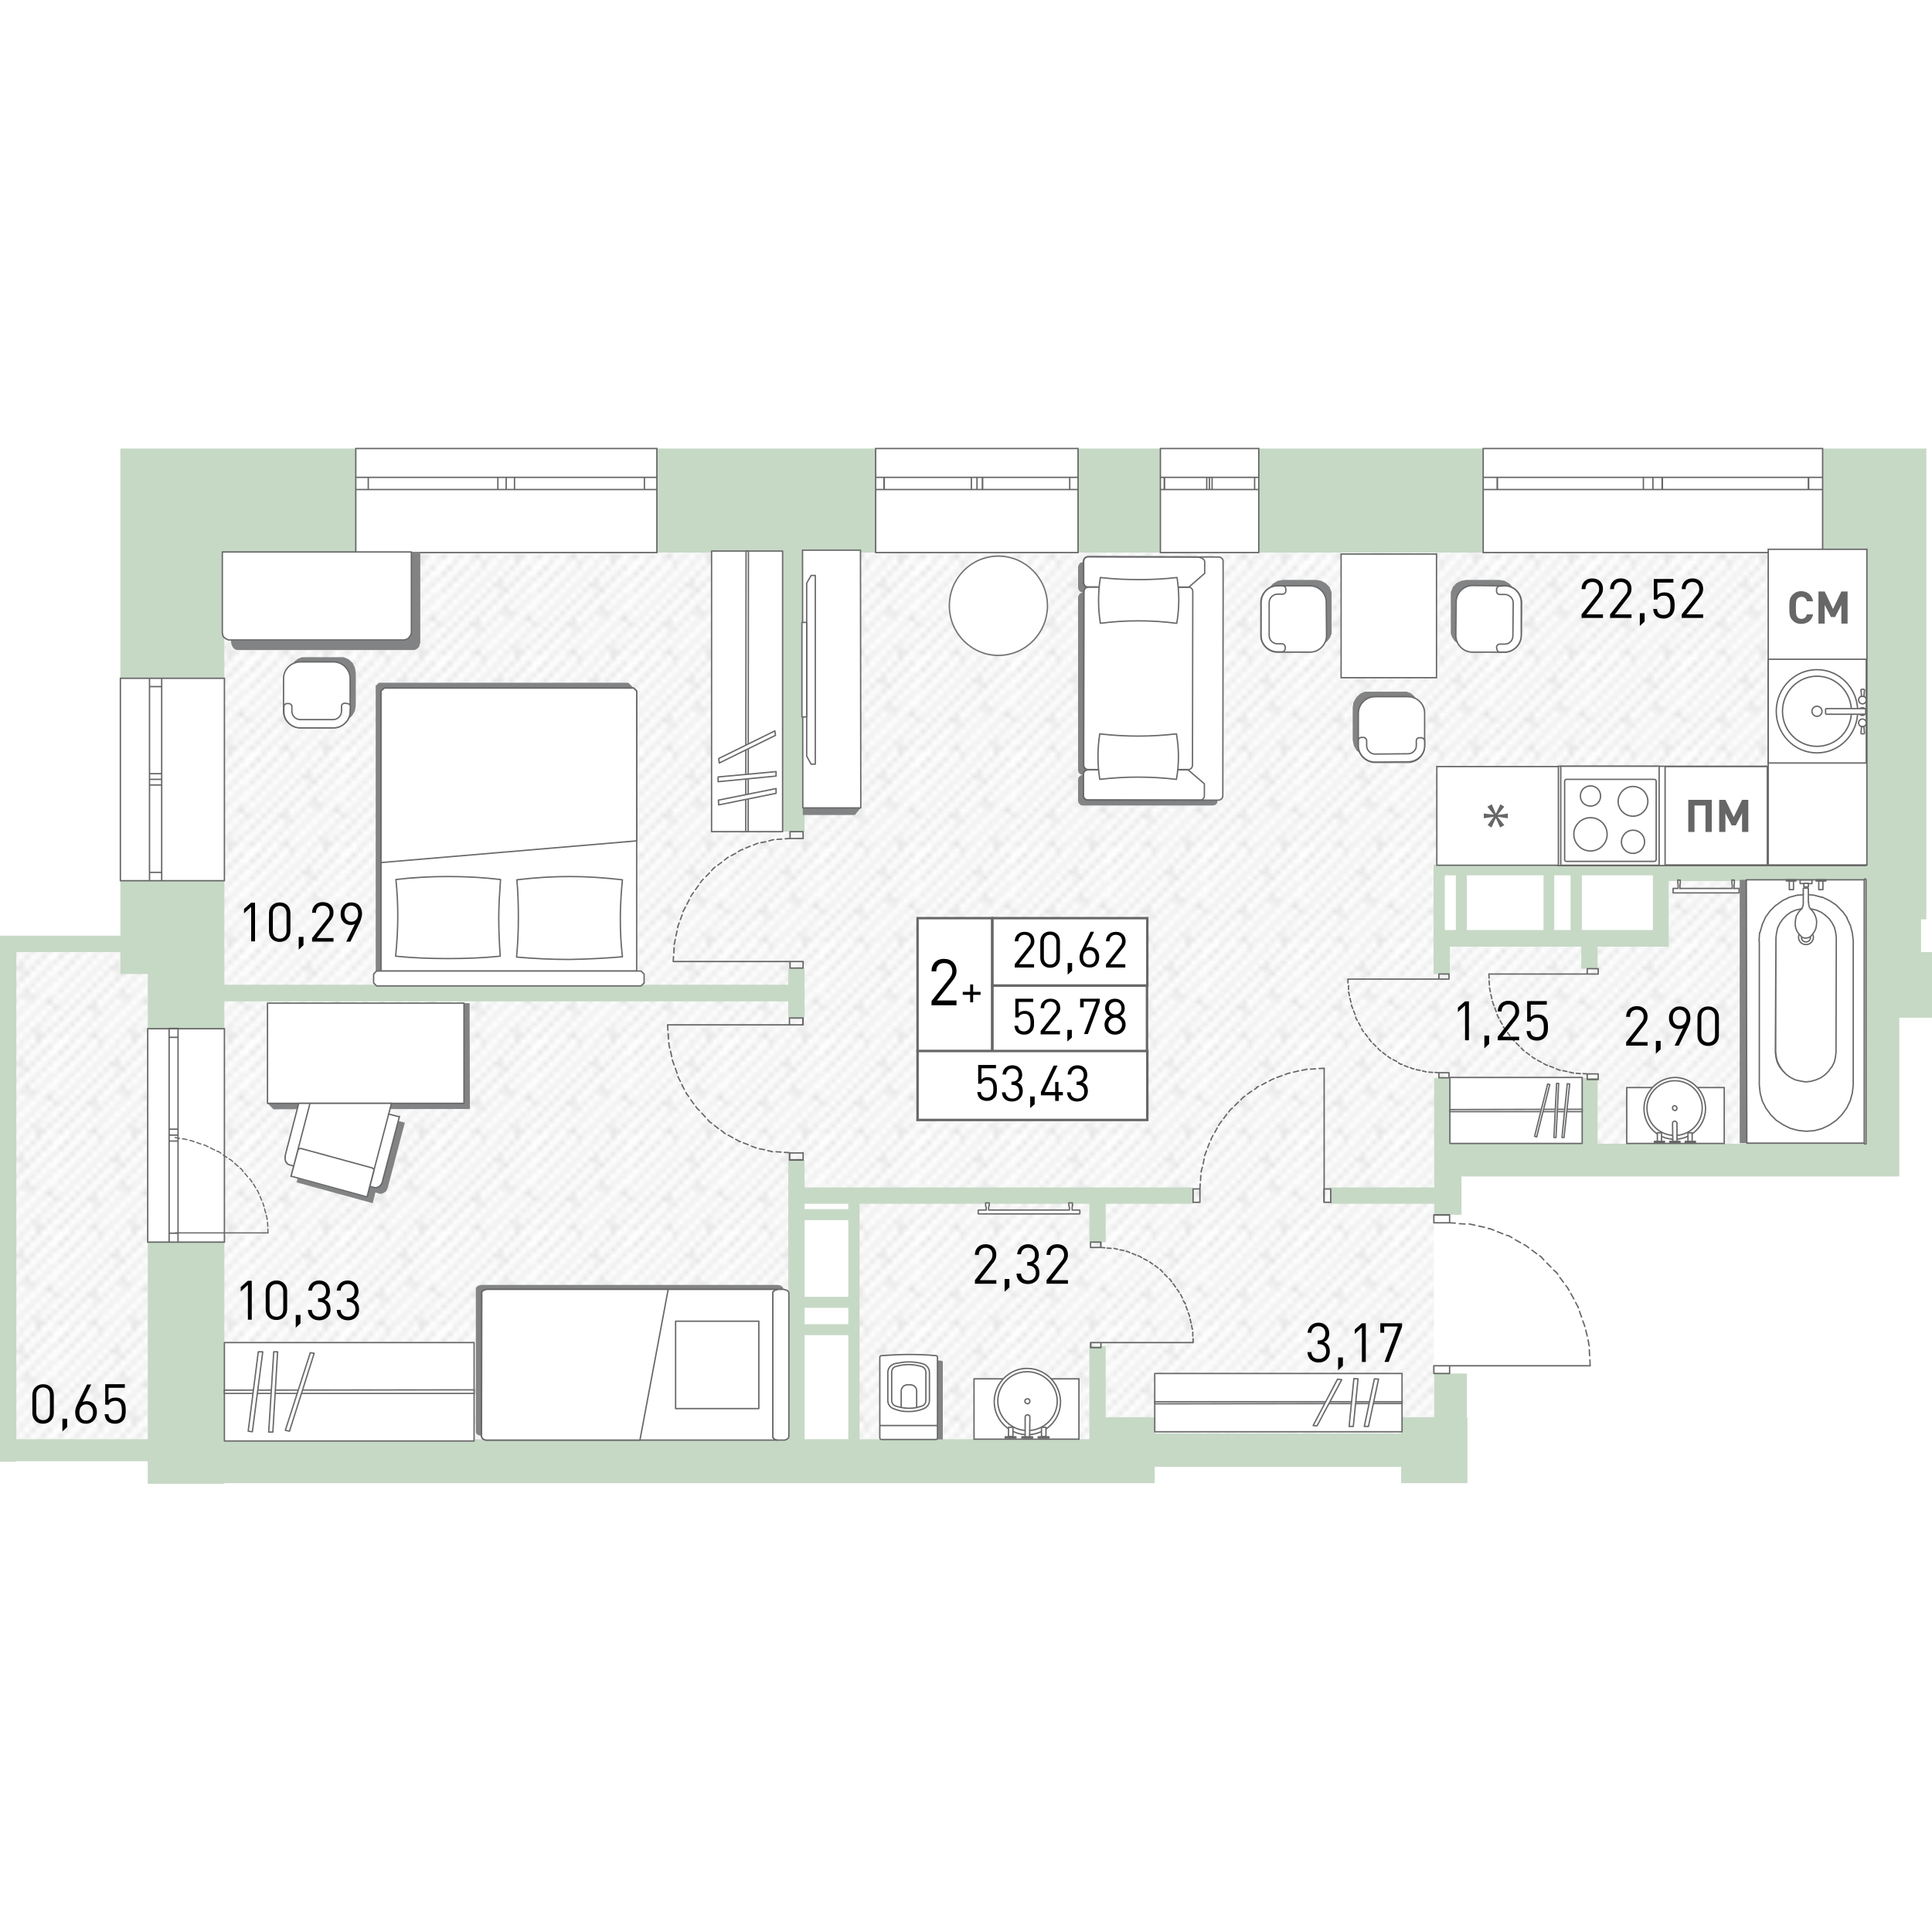 <?xml version="1.0" encoding="utf-8"?>
<!-- Generator: Adobe Illustrator 22.1.0, SVG Export Plug-In . SVG Version: 6.00 Build 0)  -->
<svg version="1.1" id="Слой_1" xmlns="http://www.w3.org/2000/svg" xmlns:xlink="http://www.w3.org/1999/xlink" x="0px" y="0px"
	 viewBox="0 0 650 400" style="enable-background:new 0 0 650 400;" xml:space="preserve" width="200" height="200">
<pattern  y="400" width="16.7" height="16.7" patternUnits="userSpaceOnUse" id="Unnamed_Pattern" viewBox="17 -33.8 16.7 16.7" style="overflow:visible;">
	<g>
		<rect x="17" y="-33.8" style="fill:none;" width="16.7" height="16.7"/>
		<g>
			<defs>
				<rect id="SVGID_1_" x="17" y="-33.8" width="16.7" height="16.7"/>
			</defs>
			<clipPath id="SVGID_2_">
				<use xlink:href="#SVGID_1_"  style="overflow:visible;"/>
			</clipPath>
			
				<line style="clip-path:url(#SVGID_2_);fill:none;stroke:#AAAAAA;stroke-width:0.216;stroke-miterlimit:22.926;" x1="33.5" y1="-50.5" x2="50.5" y2="-33.5"/>
			
				<line style="clip-path:url(#SVGID_2_);fill:none;stroke:#AAAAAA;stroke-width:0.216;stroke-miterlimit:22.926;" x1="16.8" y1="-50.5" x2="33.8" y2="-33.5"/>
			
				<line style="clip-path:url(#SVGID_2_);fill:none;stroke:#AAAAAA;stroke-width:0.216;stroke-miterlimit:22.926;" x1="19.6" y1="-50.7" x2="36.6" y2="-33.7"/>
			
				<line style="clip-path:url(#SVGID_2_);fill:none;stroke:#AAAAAA;stroke-width:0.216;stroke-miterlimit:22.926;" x1="22.3" y1="-50.8" x2="39.3" y2="-33.7"/>
			
				<line style="clip-path:url(#SVGID_2_);fill:none;stroke:#AAAAAA;stroke-width:0.216;stroke-miterlimit:22.926;" x1="25.4" y1="-50.7" x2="42.4" y2="-33.7"/>
			
				<line style="clip-path:url(#SVGID_2_);fill:none;stroke:#AAAAAA;stroke-width:0.216;stroke-miterlimit:22.926;" x1="0.1" y1="-50.5" x2="17.1" y2="-33.5"/>
			
				<line style="clip-path:url(#SVGID_2_);fill:none;stroke:#AAAAAA;stroke-width:0.216;stroke-miterlimit:22.926;" x1="2.9" y1="-50.7" x2="19.9" y2="-33.7"/>
			
				<line style="clip-path:url(#SVGID_2_);fill:none;stroke:#AAAAAA;stroke-width:0.216;stroke-miterlimit:22.926;" x1="5.6" y1="-50.8" x2="22.6" y2="-33.7"/>
			
				<line style="clip-path:url(#SVGID_2_);fill:none;stroke:#AAAAAA;stroke-width:0.216;stroke-miterlimit:22.926;" x1="8.6" y1="-50.7" x2="25.6" y2="-33.7"/>
			
				<line style="clip-path:url(#SVGID_2_);fill:none;stroke:#AAAAAA;stroke-width:0.216;stroke-miterlimit:22.926;" x1="33.5" y1="-33.8" x2="50.5" y2="-16.8"/>
			
				<line style="clip-path:url(#SVGID_2_);fill:none;stroke:#AAAAAA;stroke-width:0.216;stroke-miterlimit:22.926;" x1="30.4" y1="-34.2" x2="47.4" y2="-17.2"/>
			
				<line style="clip-path:url(#SVGID_2_);fill:none;stroke:#AAAAAA;stroke-width:0.216;stroke-miterlimit:22.926;" x1="16.8" y1="-33.8" x2="33.8" y2="-16.8"/>
			
				<line style="clip-path:url(#SVGID_2_);fill:none;stroke:#AAAAAA;stroke-width:0.216;stroke-miterlimit:22.926;" x1="13.7" y1="-34.2" x2="30.7" y2="-17.2"/>
			
				<line style="clip-path:url(#SVGID_2_);fill:none;stroke:#AAAAAA;stroke-width:0.216;stroke-miterlimit:22.926;" x1="19.6" y1="-33.9" x2="36.6" y2="-16.9"/>
			
				<line style="clip-path:url(#SVGID_2_);fill:none;stroke:#AAAAAA;stroke-width:0.216;stroke-miterlimit:22.926;" x1="22.3" y1="-34" x2="39.3" y2="-17"/>
			
				<line style="clip-path:url(#SVGID_2_);fill:none;stroke:#AAAAAA;stroke-width:0.216;stroke-miterlimit:22.926;" x1="25.4" y1="-33.9" x2="42.4" y2="-16.9"/>
			
				<line style="clip-path:url(#SVGID_2_);fill:none;stroke:#AAAAAA;stroke-width:0.216;stroke-miterlimit:22.926;" x1="27.9" y1="-34.2" x2="44.9" y2="-17.2"/>
			
				<line style="clip-path:url(#SVGID_2_);fill:none;stroke:#AAAAAA;stroke-width:0.216;stroke-miterlimit:22.926;" x1="29.8" y1="-32.3" x2="31" y2="-33.6"/>
			
				<line style="clip-path:url(#SVGID_2_);fill:none;stroke:#AAAAAA;stroke-width:0.216;stroke-miterlimit:22.926;" x1="22.8" y1="-27.9" x2="24.2" y2="-29.3"/>
			
				<line style="clip-path:url(#SVGID_2_);fill:none;stroke:#AAAAAA;stroke-width:0.216;stroke-miterlimit:22.926;" x1="28" y1="-25.5" x2="29.5" y2="-26.9"/>
			
				<line style="clip-path:url(#SVGID_2_);fill:none;stroke:#AAAAAA;stroke-width:0.216;stroke-miterlimit:22.926;" x1="23.3" y1="-33.1" x2="24.7" y2="-34.5"/>
			
				<line style="clip-path:url(#SVGID_2_);fill:none;stroke:#AAAAAA;stroke-width:0.216;stroke-miterlimit:22.926;" x1="32.3" y1="-27" x2="33.7" y2="-28.4"/>
			
				<line style="clip-path:url(#SVGID_2_);fill:none;stroke:#AAAAAA;stroke-width:0.216;stroke-miterlimit:22.926;" x1="26.9" y1="-21" x2="28.3" y2="-22.3"/>
			
				<line style="clip-path:url(#SVGID_2_);fill:none;stroke:#AAAAAA;stroke-width:0.216;stroke-miterlimit:22.926;" x1="0.1" y1="-33.8" x2="17.1" y2="-16.8"/>
			
				<line style="clip-path:url(#SVGID_2_);fill:none;stroke:#AAAAAA;stroke-width:0.216;stroke-miterlimit:22.926;" x1="2.9" y1="-33.9" x2="19.9" y2="-16.9"/>
			
				<line style="clip-path:url(#SVGID_2_);fill:none;stroke:#AAAAAA;stroke-width:0.216;stroke-miterlimit:22.926;" x1="5.6" y1="-34" x2="22.6" y2="-17"/>
			
				<line style="clip-path:url(#SVGID_2_);fill:none;stroke:#AAAAAA;stroke-width:0.216;stroke-miterlimit:22.926;" x1="8.6" y1="-33.9" x2="25.6" y2="-16.9"/>
			
				<line style="clip-path:url(#SVGID_2_);fill:none;stroke:#AAAAAA;stroke-width:0.216;stroke-miterlimit:22.926;" x1="11.1" y1="-34.2" x2="28.1" y2="-17.2"/>
			
				<line style="clip-path:url(#SVGID_2_);fill:none;stroke:#AAAAAA;stroke-width:0.216;stroke-miterlimit:22.926;" x1="15.6" y1="-27" x2="17" y2="-28.4"/>
			
				<line style="clip-path:url(#SVGID_2_);fill:none;stroke:#AAAAAA;stroke-width:0.216;stroke-miterlimit:22.926;" x1="33.5" y1="-17.1" x2="50.5" y2="-0.1"/>
			
				<line style="clip-path:url(#SVGID_2_);fill:none;stroke:#AAAAAA;stroke-width:0.216;stroke-miterlimit:22.926;" x1="30.4" y1="-17.5" x2="47.4" y2="-0.5"/>
			
				<line style="clip-path:url(#SVGID_2_);fill:none;stroke:#AAAAAA;stroke-width:0.216;stroke-miterlimit:22.926;" x1="16.8" y1="-17.1" x2="33.8" y2="-0.1"/>
			
				<line style="clip-path:url(#SVGID_2_);fill:none;stroke:#AAAAAA;stroke-width:0.216;stroke-miterlimit:22.926;" x1="13.7" y1="-17.5" x2="30.7" y2="-0.5"/>
			
				<line style="clip-path:url(#SVGID_2_);fill:none;stroke:#AAAAAA;stroke-width:0.216;stroke-miterlimit:22.926;" x1="19.6" y1="-17.2" x2="36.6" y2="-0.2"/>
			
				<line style="clip-path:url(#SVGID_2_);fill:none;stroke:#AAAAAA;stroke-width:0.216;stroke-miterlimit:22.926;" x1="22.3" y1="-17.3" x2="39.3" y2="-0.3"/>
			
				<line style="clip-path:url(#SVGID_2_);fill:none;stroke:#AAAAAA;stroke-width:0.216;stroke-miterlimit:22.926;" x1="25.4" y1="-17.2" x2="42.4" y2="-0.2"/>
			
				<line style="clip-path:url(#SVGID_2_);fill:none;stroke:#AAAAAA;stroke-width:0.216;stroke-miterlimit:22.926;" x1="27.9" y1="-17.5" x2="44.9" y2="-0.5"/>
			
				<line style="clip-path:url(#SVGID_2_);fill:none;stroke:#AAAAAA;stroke-width:0.216;stroke-miterlimit:22.926;" x1="23.3" y1="-16.3" x2="24.7" y2="-17.8"/>
			
				<line style="clip-path:url(#SVGID_2_);fill:none;stroke:#AAAAAA;stroke-width:0.216;stroke-miterlimit:22.926;" x1="0.1" y1="-17.1" x2="17.1" y2="-0.1"/>
			
				<line style="clip-path:url(#SVGID_2_);fill:none;stroke:#AAAAAA;stroke-width:0.216;stroke-miterlimit:22.926;" x1="2.9" y1="-17.2" x2="19.9" y2="-0.2"/>
			
				<line style="clip-path:url(#SVGID_2_);fill:none;stroke:#AAAAAA;stroke-width:0.216;stroke-miterlimit:22.926;" x1="5.6" y1="-17.3" x2="22.6" y2="-0.3"/>
			
				<line style="clip-path:url(#SVGID_2_);fill:none;stroke:#AAAAAA;stroke-width:0.216;stroke-miterlimit:22.926;" x1="8.6" y1="-17.2" x2="25.6" y2="-0.2"/>
			
				<line style="clip-path:url(#SVGID_2_);fill:none;stroke:#AAAAAA;stroke-width:0.216;stroke-miterlimit:22.926;" x1="11.1" y1="-17.5" x2="28.1" y2="-0.5"/>
		</g>
	</g>
</pattern>
<pattern  id="SVGID_3_" xlink:href="#Unnamed_Pattern" patternTransform="matrix(1.896 0 0 -1.896 6337.027 6429.996)">
</pattern>
<path style="fill:url(#SVGID_3_);" d="M49.7,362.8H1.8V191.6h47.9V362.8z M75.5,364.7H267c0.6-28.8,1.2-57.7,1.8-86.5h18.4
	c0.2,28.8,0.5,57.7,0.7,86.5h98.7v-5.5h95.8v-93.9h151c-0.6-32.5-1.2-65.1-1.8-97.6h-71.8v22.1h-75.5v-22.1h147.3V60.9H75.5V364.7z
	 M75.5,364.7H267c0.6-28.8,1.2-57.7,1.8-86.5h18.4c0.2,28.8,0.5,57.7,0.7,86.5h98.7v-5.5h95.8v-93.9h151
	c-0.6-32.5-1.2-65.1-1.8-97.6h-71.8v22.1h-75.5v-22.1h147.3V60.9H75.5V364.7z"/>
<path style="fill:#C6D9C5;" d="M493.5,337.1h-11v14.7h-11v5.5h-82.9v-5.5H372v-23.9h-5.5v23.9v7.4h-77.3v-35v-3.7V280h77.3v12.9h5.5
	V280h29.5v-5.5H372h-5.5h-95.8v-9.2h-5.5v93.9H75.5v-66.3H49.7v66.3H5.5V195.3h35v7.4h9.2v18.4h25.8v-9.2h189.7v5.5h5.5v-16.6h-5.5
	v5.5H75.5v-3.7V199v-27.6h-35v18.4H0v1.8v3.7v171.5h5.5v-0.2h44.2v7.6h25.8v-0.2h290.9h1.8h20.3v-5.5h82.9v5.5h22.3v-22.1h-0.2
	V337.1z M285.4,311.3h-14.7v-25.8h14.7V311.3z M285.4,320.5h-14.7V315h14.7V320.5z M285.4,281.8h-14.7V280h14.7V281.8z M270.7,324.2
	h14.7v35h-14.7V324.2z M650,195.3h-3.7v-11h1.8V60.9V46.1V25.9h-35v35h14.7v105h-66.3h-1.8h-3.7h-70h-3.7v3.7v18.4v3.7v1.8v9.2h5.5
	v-9.2h44.2v7.4h5.5v-7.4h18.4h5.5v-5.5v-16.6h66.3v3.7v9.2v11v22.1v42.4h-90.2v-22.1h-5.5v22.1H488v-22.1h-5.5v22.1v5.5v1.8v3.7v3.7
	h-35v5.5h35v3.7h9.2v-12.9H639v-5.5v-5.5v-42.4h11V195.3z M522.9,169.5h5.5v18.4h-5.5V169.5z M519.3,187.9h-25.8v-18.4h25.8V187.9z
	 M486.1,187.9v-18.4h3.7v18.4H488H486.1z M556.1,187.9h-18.4h-5.5v-18.4h23.9v1.8V187.9z M499,25.9h-75.5v35H499V25.9z M390.4,25.9
	h-27.6v35h27.6V25.9z M263.3,154.8h7.4V60.9h23.9v-35H221v35h42.4V154.8z M75.5,60.9h44.2v-35H75.5H49.7h-9.2v77.3h35V60.9z"/>
<path style="fill:none;stroke:#666666;stroke-width:0.46;stroke-miterlimit:10;" d="M40.5,171.3h35v-68.1h-35V171.3z M40.5,171.3
	v-68.1 M75.5,171.3v-68.1 M50.3,168.5h4.1v2.8h-4.1V168.5z M54.4,139.1h-4.1v-1.9h4.1V139.1z M50.3,139.1h4.1v29.4h-4.1V139.1z
	 M50.3,135.3h4.1v1.9h-4.1V135.3z M54.4,106h-4.1v-2.8h4.1V106z M50.3,106h4.1v29.3h-4.1V106z M50.3,171.3v-2.8 M50.3,168.5h4.1
	 M54.4,168.5v2.8 M54.4,137.2v1.9 M54.4,139.1h-4.1 M50.3,139.1v-1.9 M50.3,168.5v-29.4 M54.4,139.1v29.4 M50.3,137.2v-1.9
	 M50.3,135.3h4.1 M54.4,135.3v1.9 M54.4,103.2v2.8 M54.4,106h-4.1 M50.3,106v-2.8 M50.3,135.3V106 M54.4,106v29.3"/>
<path style="fill:none;stroke:#666666;stroke-width:0.46;stroke-miterlimit:10;" d="M49.7,292.9h25.8v-71.8H49.7V292.9z
	 M49.7,292.9v-71.8 M75.5,292.9v-71.8 M56.9,289.9h3v3h-3V289.9z M59.9,258.9h-3v-2h3V258.9z M56.9,258.9h3v31h-3V258.9z
	 M56.9,254.9h3v2h-3V254.9z M59.9,224h-3v-3h3V224z M56.9,224h3v30.9h-3V224z M56.9,292.9v-3 M56.9,289.9h3 M59.9,289.9v3
	 M59.9,256.9v2 M59.9,258.9h-3 M56.9,258.9v-2 M56.9,289.9v-31 M59.9,258.9v31 M56.9,256.9v-2 M56.9,254.9h3 M59.9,254.9v2
	 M59.9,221.1v3 M59.9,224h-3 M56.9,224v-3 M56.9,254.9V224 M59.9,224v30.9"/>
<path style="fill:none;stroke:#666666;stroke-width:0.46;stroke-miterlimit:10;" d="M119.7,25.9H221v35H119.7V25.9z M221,25.9
	H119.7 M221,60.9H119.7 M221,35.6h-4.2v4.1h4.2V35.6z M170.3,39.7h2.8v-4.1h-2.8V39.7z M216.8,35.6h-43.7v4.1h43.7V35.6z
	 M170.3,35.6h-2.8v4.1h2.8V35.6z M119.7,39.7h4.2v-4.1h-4.2V39.7z M167.5,35.6h-43.6v4.1h43.6V35.6z M221,35.6h-4.2 M216.8,35.6v4.1
	 M216.8,39.7h4.2 M170.3,39.7h2.8 M173.1,39.7v-4.1 M173.1,35.6h-2.8 M216.8,35.6h-43.7 M173.1,39.7h43.7 M170.3,35.6h-2.8
	 M167.5,35.6v4.1 M167.5,39.7h2.8 M119.7,39.7h4.2 M123.9,39.7v-4.1 M123.9,35.6h-4.2 M167.5,35.6h-43.6 M123.9,39.7h43.6"/>
<path style="fill:none;stroke:#666666;stroke-width:0.46;stroke-miterlimit:10;" d="M294.6,25.9h68.1v35h-68.1V25.9z M362.7,25.9
	h-68.1 M362.7,60.9h-68.1 M362.7,35.6h-2.8v4.1h2.8V35.6z M328.7,39.7h1.9v-4.1h-1.9V39.7z M359.9,35.6h-29.4v4.1h29.4V35.6z
	 M328.7,35.6h-1.9v4.1h1.9V35.6z M294.6,39.7h2.8v-4.1h-2.8V39.7z M326.8,35.6h-29.3v4.1h29.3V35.6z M362.7,35.6h-2.8 M359.9,35.6
	v4.1 M359.9,39.7h2.8 M328.7,39.7h1.9 M330.5,39.7v-4.1 M330.5,35.6h-1.9 M359.9,35.6h-29.4 M330.5,39.7h29.4 M328.7,35.6h-1.9
	 M326.8,35.6v4.1 M326.8,39.7h1.9 M294.6,39.7h2.8 M297.4,39.7v-4.1 M297.4,35.6h-2.8 M326.8,35.6h-29.3 M297.4,39.7h29.3"/>
<path style="fill:none;stroke:#666666;stroke-width:0.46;stroke-miterlimit:10;" d="M390.4,25.9h33.1v35h-33.1V25.9z M423.5,25.9
	h-33.1 M423.5,60.9h-33.1 M423.5,35.6h-1.4v4.1h1.4V35.6z M406.9,39.7h0.9v-4.1h-0.9V39.7z M422.1,35.6h-14.3v4.1h14.3V35.6z
	 M406.9,35.6H406v4.1h0.9V35.6z M390.4,39.7h1.4v-4.1h-1.4V39.7z M406,35.6h-14.3v4.1H406V35.6z M423.5,35.6h-1.4 M422.1,35.6v4.1
	 M422.1,39.7h1.4 M406.9,39.7h0.9 M407.8,39.7v-4.1 M407.8,35.6h-0.9 M422.1,35.6h-14.3 M407.8,39.7h14.3 M406.9,35.6H406 M406,35.6
	v4.1 M406,39.7h0.9 M390.4,39.7h1.4 M391.7,39.7v-4.1 M391.7,35.6h-1.4 M406,35.6h-14.3 M391.7,39.7H406"/>
<path style="fill:none;stroke:#666666;stroke-width:0.46;stroke-miterlimit:10;" d="M499,25.9h114.2v35H499L499,25.9z M613.2,25.9
	H499 M613.2,60.9H499 M613.2,35.6h-4.7v4.1h4.7V35.6z M556.1,39.7h3.2v-4.1h-3.2V39.7z M608.4,35.6h-49.2v4.1h49.2V35.6z
	 M556.1,35.6h-3.2v4.1h3.2V35.6z M499,39.7h4.7v-4.1H499V39.7z M552.9,35.6l-49.1,0v4.1h49.1V35.6z M613.2,35.6h-4.7 M608.4,35.6
	v4.1 M608.4,39.7h4.7 M556.1,39.7h3.2 M559.2,39.7v-4.1 M559.2,35.6h-3.2 M608.4,35.6h-49.2 M559.2,39.7h49.2 M556.1,35.6h-3.2
	 M552.9,35.6v4.1 M552.9,39.7h3.2 M499,39.7h4.7 M503.8,39.7v-4.1 M503.8,35.6H499 M552.9,35.6l-49.1,0 M503.8,39.7h49.1"/>
<path style="fill:none;stroke:#666666;stroke-width:0.46;stroke-linecap:round;stroke-linejoin:round;stroke-miterlimit:10;" d="
	M445.5,234.4l-1.7,0.1 M442.6,234.6l-1.7,0.1 M439.7,234.7l-0.2,0.1 M439.5,234.8l-1.5,0.3 M436.9,235.3l-1.7,0.4 M434,236l-0.3,0.1
	 M433.7,236l-1.3,0.5 M431.3,236.9l-1.7,0.6 M428.6,237.9l-0.5,0.2 M428.1,238.1l-1.1,0.6 M426,239.2l-1.5,0.8 M423.4,240.5
	l-0.6,0.3 M422.9,240.9l-0.8,0.6 M421.1,242.1l-1.4,1 M418.8,243.8l-0.7,0.5 M418.1,244.3l-0.6,0.7 M416.6,245.8l-1.2,1.2
	 M414.6,247.8l-0.7,0.6 M413.9,248.4l-0.5,0.7 M412.7,249.9l-1,1.4 M411,252.2l-0.7,0.9 M410.3,253.1l-0.3,0.5 M409.5,254.5
	l-0.8,1.5 M408.1,257l-0.6,1.1 M407.5,258.1l-0.1,0.5 M406.9,259.6l-0.6,1.5 M405.9,262.2l-0.5,1.3 M405.4,263.5l-0.1,0.3
	 M405.1,264.9l-0.3,1.7 M404.5,267.7l-0.4,1.5 M404.1,269.2v0.1 M404,270.5l-0.1,1.7 M403.8,273.3l-0.1,1.7 M401.4,279.5h2.3V275
	h-2.3V279.5z M447.7,275h-2.3v4.5h2.3V275z M401.4,279.5h2.3 M403.7,279.5V275 M403.7,275h-2.3 M401.4,275v4.5 M447.7,275h-2.3
	 M445.5,275v4.5 M445.5,279.5h2.3 M447.7,279.5V275 M445.5,275v-40.5"/>
<path style="fill:none;stroke:#666666;stroke-width:0.46;stroke-linecap:round;stroke-linejoin:round;stroke-miterlimit:10;" d="
	M453.5,204.4l0,1.3 M453.7,206.6l0,1.3 M453.7,208.8l0,0.1 M453.8,208.9l0.2,1.1 M454.2,210.9l0.3,1.3 M454.7,213.1l0,0.2
	 M454.7,213.3l0.4,1 M455.4,215.1l0.5,1.2 M456.1,217.2l0.1,0.4 M456.2,217.5l0.4,0.8 M457.1,219.1l0.6,1.1 M458.1,221.1l0.2,0.4
	 M458.3,221.5l0.4,0.6 M459.3,222.8l0.8,1 M460.6,224.5l0.4,0.5 M460.9,225l0.5,0.5 M462,226.1l0.9,0.9 M463.6,227.7l0.4,0.5
	 M464,228.2l0.5,0.4 M465.2,229.1l1,0.8 M466.9,230.4l0.7,0.5 M467.5,230.9l0.4,0.2 M468.7,231.5l1.2,0.6 M470.5,232.6l0.8,0.5
	 M471.3,233l0.4,0.1 M472.5,233.5l1.2,0.5 M474.5,234.2l0.9,0.4 M475.4,234.6l0.3,0 M476.5,234.9l1.3,0.2 M478.6,235.3l1.2,0.3
	 M479.7,235.6L479.7,235.6 M480.7,235.7l1.3,0.1 M482.8,235.8l1.3,0.1 M487.5,235.9h-3.4v1.7h3.4V235.9z M484.1,204.4h3.4v-1.7h-3.4
	V204.4z M487.5,237.6v-1.7 M487.5,235.9h-3.4 M484.1,235.9v1.7 M484.1,237.6h3.4 M484.1,202.7v1.7 M484.1,204.4h3.4 M487.5,204.4
	v-1.7 M487.5,202.7h-3.4 M484.1,204.4h-30.6"/>
<path style="fill:none;stroke:#666666;stroke-width:0.46;stroke-linecap:round;stroke-linejoin:round;stroke-miterlimit:10;" d="
	M401.4,326.7l0-1.3 M401.3,324.5l0-1.3 M401.2,322.2l0-0.1 M401.1,322.1l-0.2-1.2 M400.7,320.1l-0.3-1.3 M400.2,317.9l0-0.2
	 M400.2,317.7l-0.4-1 M399.5,315.8l-0.5-1.3 M398.8,313.7l-0.1-0.4 M398.6,313.4l-0.5-0.8 M397.8,311.7l-0.6-1.2 M396.7,309.8
	l-0.2-0.4 M396.5,309.4l-0.5-0.6 M395.5,308l-0.8-1.1 M394.2,306.2l-0.4-0.5 M393.9,305.7l-0.5-0.5 M392.7,304.6l-0.9-0.9
	 M391.2,303l-0.5-0.5 M390.8,302.5l-0.5-0.4 M389.6,301.6l-1-0.8 M387.8,300.3l-0.7-0.5 M387.2,299.8l-0.4-0.2 M386,299.1l-1.2-0.6
	 M384.1,298.1l-0.8-0.5 M383.3,297.6l-0.4-0.1 M382.1,297.2l-1.2-0.5 M380.1,296.4l-1-0.4 M379.2,296l-0.3,0 M378.1,295.7l-1.3-0.2
	 M376,295.3l-1.2-0.3 M374.8,295L374.8,295 M373.8,295l-1.3-0.1 M371.7,294.8l-1.3-0.1 M366.9,294.7h3.4v-1.8h-3.4V294.7z
	 M370.4,326.7h-3.4v1.7h3.4V326.7z M366.9,292.9v1.8 M366.9,294.7h3.4 M370.4,294.7v-1.8 M370.4,292.9h-3.4 M370.4,328.4v-1.7
	 M370.4,326.7h-3.4 M366.9,326.7v1.7 M366.9,328.4h3.4 M370.4,326.7h31"/>
<path style="fill:none;stroke:#666666;stroke-width:0.46;stroke-linecap:round;stroke-linejoin:round;stroke-miterlimit:10;" d="
	M224.6,219.8l0.1,1.8 M224.8,222.8l0.1,1.8 M225,225.8l0.1,0.2 M225,226l0.3,1.6 M225.6,228.7l0.4,1.8 M226.2,231.6l0.1,0.3
	 M226.3,231.9l0.5,1.4 M227.2,234.4l0.6,1.7 M228.1,237.2l0.2,0.5 M228.3,237.7l0.6,1.1 M229.4,239.9l0.8,1.6 M230.8,242.6l0.3,0.6
	 M231.1,243.1l0.6,0.8 M232.4,245l1,1.4 M234.1,247.3l0.5,0.7 M234.6,248l0.7,0.6 M236.1,249.5l1.2,1.3 M238.1,251.7l0.6,0.7
	 M238.7,252.4l0.7,0.5 M240.3,253.6l1.4,1.1 M242.6,255.3l0.9,0.7 M243.5,256.1l0.5,0.3 M245,256.9l1.6,0.9 M247.5,258.3l1.1,0.6
	 M248.6,259l0.5,0.1 M250.1,259.5l1.6,0.6 M252.8,260.6l1.3,0.5 M254,261.1l0.4,0.1 M255.5,261.5l1.7,0.3 M258.3,262.1l1.6,0.4
	 M259.8,262.5h0.1 M261.1,262.5l1.7,0.1 M263.9,262.7l1.7,0.1 M270.2,262.9h-4.5v2.4h4.5V262.9z M265.6,219.8h4.5v-2.3h-4.5V219.8z
	 M270.2,265.2v-2.4 M270.2,262.9h-4.5 M265.6,262.9v2.4 M265.6,265.2h4.5 M265.6,217.5v2.3 M265.6,219.8h4.5 M270.2,219.8v-2.3
	 M270.2,217.5h-4.5 M265.6,219.8h-41"/>
<path style="fill:none;stroke:#666666;stroke-width:0.46;stroke-linecap:round;stroke-linejoin:round;stroke-miterlimit:10;" d="
	M226.5,198.5l0.1-1.7 M226.7,195.6l0.1-1.7 M226.8,192.7l0.1-0.2 M226.9,192.5l0.3-1.5 M227.4,189.9l0.4-1.7 M228,187.1l0.1-0.3
	 M228,186.8l0.5-1.3 M228.9,184.4l0.6-1.6 M229.8,181.7l0.2-0.5 M230,181.3l0.6-1.1 M231.1,179.2l0.8-1.5 M232.4,176.6l0.3-0.5
	 M232.7,176.1l0.6-0.8 M234,174.3l1-1.4 M235.6,172l0.5-0.7 M236,171.4l0.6-0.6 M237.5,169.9l1.2-1.2 M239.4,167.9l0.6-0.7
	 M240,167.2l0.6-0.5 M241.5,166.1l1.3-1 M243.7,164.4l0.9-0.7 M244.5,163.7l0.5-0.3 M246,162.9l1.5-0.8 M248.4,161.5l1-0.6
	 M249.4,160.9l0.5-0.1 M250.9,160.3l1.5-0.6 M253.5,159.3l1.2-0.5 M254.7,158.8l0.3-0.1 M256,158.5l1.6-0.3 M258.7,157.9l1.5-0.4
	 M260.2,157.5h0.1 M261.4,157.4l1.6-0.1 M264.2,157.2l1.6-0.1 M270.2,157.1h-4.4v-2.3h4.4V157.1z M265.8,198.5h4.4v2.2h-4.4V198.5z
	 M270.2,154.8v2.3 M270.2,157.1h-4.4 M265.8,157.1v-2.3 M265.8,154.8h4.4 M265.8,200.7v-2.2 M265.8,198.5h4.4 M270.2,198.5v2.2
	 M270.2,200.7h-4.4 M265.8,198.5h-39.3"/>
<path style="fill:none;stroke:#666666;stroke-width:0.46;stroke-linecap:round;stroke-linejoin:round;stroke-miterlimit:10;" d="
	M535,334.5l-0.1-2 M534.8,331.1l-0.1-2 M534.7,327.8l-0.1-0.2 M534.6,327.6l-0.3-1.8 M534,324.5l-0.5-2 M533.2,321.3l-0.1-0.4
	 M533.1,320.9l-0.6-1.5 M532.1,318.1l-0.7-1.9 M531,315l-0.2-0.6 M530.8,314.5l-0.7-1.3 M529.5,312l-1-1.8 M527.9,309.1l-0.4-0.6
	 M527.5,308.4l-0.7-0.9 M526,306.4l-1.2-1.6 M524.1,303.7l-0.6-0.8 M523.5,303l-0.8-0.7 M521.8,301.3l-1.4-1.4 M519.4,298.9
	l-0.7-0.8 M518.8,298.1l-0.8-0.6 M517,296.8l-1.6-1.2 M514.3,294.8l-1-0.8 M513.3,294l-0.6-0.3 M511.6,293.1l-1.8-1 M508.7,291.4
	l-1.2-0.7 M507.4,290.7l-0.6-0.1 M505.6,290.1l-1.8-0.7 M502.6,288.9l-1.5-0.6 M501.1,288.4l-0.4-0.1 M499.4,287.9l-1.9-0.4
	 M496.2,287.2l-1.8-0.4 M494.4,286.8h-0.1 M492.9,286.8l-1.9-0.1 M489.6,286.5l-1.9-0.1 M482.4,286.4h5.3v-2.6h-5.3V286.4z
	 M487.7,334.5h-5.3v2.6h5.3V334.5z M482.4,283.7v2.6 M482.4,286.4h5.3 M487.7,286.4v-2.6 M487.7,283.7h-5.3 M487.7,337.1v-2.6
	 M487.7,334.5h-5.3 M482.4,334.5v2.6 M482.4,337.1h5.3 M487.7,334.5H535"/>
<path style="fill:none;stroke:#666666;stroke-width:0.46;stroke-linecap:round;stroke-linejoin:round;stroke-miterlimit:10;" d="
	M500.9,202.7l0.1,1.4 M501,205l0.1,1.4 M501.1,207.4l0.1,0.2 M501.2,207.5l0.2,1.2 M501.6,209.6l0.3,1.4 M502.1,211.9l0.1,0.3
	 M502.2,212.2l0.4,1.1 M502.9,214.1l0.5,1.3 M503.7,216.3l0.1,0.4 M503.8,216.7l0.5,0.9 M504.7,218.4l0.7,1.2 M505.8,220.5l0.3,0.4
	 M506.1,220.9l0.5,0.7 M507.2,222.4l0.8,1.1 M508.5,224.2l0.4,0.5 M508.9,224.7l0.5,0.5 M510.1,225.9l1,1 M511.8,227.6l0.5,0.5
	 M512.2,228.1l0.5,0.4 M513.5,229.1l1.1,0.8 M515.4,230.5l0.7,0.6 M516.1,231l0.4,0.2 M517.3,231.7l1.3,0.7 M519.3,232.8l0.9,0.5
	 M520.2,233.3l0.4,0.1 M521.4,233.7l1.3,0.5 M523.6,234.6l1,0.4 M524.6,235l0.3,0.1 M525.8,235.2l1.4,0.3 M528,235.7l1.3,0.3
	 M529.3,236h0.1 M530.3,236.1l1.4,0.1 M532.6,236.2l1.4,0.1 M537.7,236.3H534v1.8h3.7V236.3z M534,202.7h3.7v-1.8H534V202.7z
	 M537.7,238.2v-1.8 M537.7,236.3H534 M534,236.3v1.8 M534,238.2h3.7 M534,200.9v1.8 M534,202.7h3.7 M537.7,202.7v-1.8 M537.7,200.9
	H534 M534,202.7l-33.1,0"/>
<path style="fill:none;stroke:#666666;stroke-width:0.402;stroke-linecap:round;stroke-linejoin:round;stroke-miterlimit:10;" d="
	M90.2,289.8l-0.1-1.3 M90.1,287.6l-0.1-1.4 M89.9,285.3l-0.1-0.2 M89.9,285.1l-0.3-1.2 M89.4,283.1l-0.4-1.4 M88.8,280.9l-0.1-0.3
	 M88.8,280.7l-0.4-1 M88,278.8l-0.5-1.3 M87.1,276.7l-0.1-0.4 M87,276.3l-0.5-0.9 M86,274.6l-0.7-1.2 M84.8,272.7l-0.3-0.4
	 M84.5,272.2l-0.5-0.6 M83.3,270.9l-0.9-1.1 M81.8,269.1l-0.4-0.5 M81.4,268.5l-0.6-0.5 M80.1,267.4l-1.1-1 M78.3,265.8l-0.5-0.5
	 M77.7,265.3l-0.6-0.4 M76.3,264.4l-1.2-0.8 M74.3,263l-0.8-0.6 M73.5,262.5l-0.5-0.2 M72.2,261.9l-1.4-0.7 M70,260.8l-1-0.5
	 M69,260.3l-0.4-0.1 M67.6,259.9l-1.4-0.5 M65.3,259.1l-1.1-0.4 M64.2,258.7l-0.3,0 M62.9,258.4l-1.5-0.3 M60.4,258l-1.4-0.3
	 M59,257.7h-0.1 M59,289.8l31.2,0"/>
<rect x="524.2" y="132.8" style="fill-rule:evenodd;clip-rule:evenodd;fill:#FFFFFF;" width="103.6" height="33.4"/>
<rect x="524.2" y="132.8" style="fill:none;stroke:#666666;stroke-width:0.46;stroke-miterlimit:10;" width="103.6" height="33.4"/>
<polygon style="fill-rule:evenodd;clip-rule:evenodd;fill:#FFFFFF;" points="159.5,326.7 75.5,326.7 75.5,359.8 159.5,359.8 "/>
<polygon style="fill:none;stroke:#69686A;stroke-width:0.46;stroke-linecap:round;stroke-linejoin:round;stroke-miterlimit:10;" points="
	75.5,359.8 159.5,359.8 159.5,326.7 75.5,326.7 "/>
<polygon style="fill-rule:evenodd;clip-rule:evenodd;fill:#FFFFFF;" points="159.5,342.6 75.5,342.7 75.5,343.8 159.5,343.8 "/>
<polygon style="fill:none;stroke:#69686A;stroke-width:0.46;stroke-linecap:round;stroke-linejoin:round;stroke-miterlimit:10;" points="
	159.5,342.6 75.5,342.7 75.5,343.8 159.5,343.8 "/>
<polygon style="fill-rule:evenodd;clip-rule:evenodd;fill:#FFFFFF;" points="104.4,330.1 96,356.2 97.4,356.5 105.7,330.3 "/>
<polygon style="fill:none;stroke:#69686A;stroke-width:0.46;stroke-linecap:round;stroke-linejoin:round;stroke-miterlimit:10;" points="
	105.7,330.3 104.4,330.1 96,356.2 97.4,356.5 "/>
<polygon style="fill-rule:evenodd;clip-rule:evenodd;fill:#FFFFFF;" points="92.1,329.8 90.4,356.8 91.8,356.8 93.5,329.8 "/>
<polygon style="fill:none;stroke:#69686A;stroke-width:0.46;stroke-linecap:round;stroke-linejoin:round;stroke-miterlimit:10;" points="
	91.8,356.8 93.4,329.8 92.1,329.8 90.4,356.8 "/>
<polygon style="fill-rule:evenodd;clip-rule:evenodd;fill:#FFFFFF;" points="86.9,329.8 83.5,356.5 84.9,356.7 88.4,329.8 "/>
<polygon style="fill:none;stroke:#69686A;stroke-width:0.46;stroke-linecap:round;stroke-linejoin:round;stroke-miterlimit:10;" points="
	86.9,329.8 83.5,356.5 84.9,356.7 88.4,329.8 "/>
<polygon style="fill-rule:evenodd;clip-rule:evenodd;fill:#FFFFFF;" points="585.1,175.3 585,175.4 562.9,175.4 562.9,175.3 
	562.9,174 562.9,173.9 564.6,173.9 564.6,172.8 564.5,172.1 564.5,171.1 565.3,171.1 565.3,172.1 565.2,172.9 565.2,173.9 
	582.8,173.9 582.8,172.8 582.7,172.2 582.7,171.1 583.5,171.1 583.5,172.2 583.4,172.9 583.4,173.9 585,173.9 585.1,174 "/>
<path style="fill:none;stroke:#69686A;stroke-width:0.46;stroke-linecap:round;stroke-linejoin:round;stroke-miterlimit:10;" d="
	M585.1,175.3L585.1,175.3 M585,175.4h-22.1 M562.9,175.4l0-0.2 M562.9,175.3V174 M562.9,174L562.9,174 M562.9,173.9h1.6
	 M564.6,173.9v-1.2 M564.6,172.8l-0.1-0.7 M564.5,172.1v-1.1 M564.5,171.1h0.8 M565.3,171.1v1.1 M565.3,172.1l-0.1,0.7 M565.2,172.9
	v1.1 M565.2,173.9h17.7 M582.8,173.9v-1.2 M582.8,172.8l-0.1-0.6 M582.7,172.2v-1.2 M582.7,171.1h0.8 M583.5,171.1v1.2 M583.5,172.2
	l-0.1,0.7 M583.4,172.9v1.1 M583.4,173.9h1.7 M585,173.9L585,173.9 M585.1,174v1.3"/>
<polygon style="fill-rule:evenodd;clip-rule:evenodd;fill:#FFFFFF;" points="388.5,356.7 471.7,356.7 471.7,337.1 388.5,337.1 "/>
<polygon style="fill:none;stroke:#69686A;stroke-width:0.46;stroke-linecap:round;stroke-linejoin:round;stroke-miterlimit:10;" points="
	471.7,337.1 388.5,337.1 388.5,356.7 471.7,356.7 "/>
<polygon style="fill-rule:evenodd;clip-rule:evenodd;fill:#FFFFFF;" points="388.5,347.3 471.7,347.2 471.7,346.6 388.5,346.6 "/>
<polygon style="fill:none;stroke:#69686A;stroke-width:0.46;stroke-linecap:round;stroke-linejoin:round;stroke-miterlimit:10;" points="
	388.5,347.3 471.7,347.2 471.7,346.6 388.5,346.6 "/>
<polygon style="fill-rule:evenodd;clip-rule:evenodd;fill:#FFFFFF;" points="443.1,354.7 451.4,339.2 450,339 441.8,354.6 "/>
<polygon style="fill:none;stroke:#69686A;stroke-width:0.46;stroke-linecap:round;stroke-linejoin:round;stroke-miterlimit:10;" points="
	441.8,354.6 443.1,354.7 451.4,339.2 450,339 "/>
<polygon style="fill-rule:evenodd;clip-rule:evenodd;fill:#FFFFFF;" points="455.3,354.9 456.9,338.9 455.5,338.8 453.9,354.9 "/>
<polygon style="fill:none;stroke:#69686A;stroke-width:0.46;stroke-linecap:round;stroke-linejoin:round;stroke-miterlimit:10;" points="
	455.5,338.8 453.9,354.9 455.3,354.9 456.9,338.9 "/>
<polygon style="fill-rule:evenodd;clip-rule:evenodd;fill:#FFFFFF;" points="460.4,354.9 463.8,339 462.4,338.9 459,354.9 "/>
<polygon style="fill:none;stroke:#69686A;stroke-width:0.46;stroke-linecap:round;stroke-linejoin:round;stroke-miterlimit:10;" points="
	460.4,354.9 463.8,339 462.4,338.9 459,354.9 "/>
<rect x="585.3" y="171" style="fill-rule:evenodd;clip-rule:evenodd;fill:#828384;" width="2.4" height="88.6"/>
<rect x="587.8" y="171" style="fill-rule:evenodd;clip-rule:evenodd;fill:#FFFFFF;" width="39.7" height="88.6"/>
<path style="fill:none;stroke:#676768;stroke-width:0.46;stroke-linecap:round;stroke-linejoin:round;stroke-miterlimit:10;" d="
	M627.6,259.9c0.2,0,0.2-0.1,0.2-0.3V171c0-0.2-0.1-0.3-0.3-0.3c-0.2,0-0.3,0.1-0.3,0.3v88.6C627.2,259.8,627.4,259.9,627.6,259.9z
	 M627.2,259.6h-39.5l-0.2-88.6l39.7,0 M623.2,188.8l0.3,2.7 M622.5,186.2l0.7,2.7 M621.3,183.7l1.1,2.4 M619.8,181.5l1.6,2.2
	 M617.8,179.5l1.9,2 M615.5,178l2.3,1.5 M613,176.8l2.5,1.2 M610.4,176.2l2.6,0.7 M607.6,175.9l2.8,0.3 M604.9,176.2l2.8-0.3
	 M602.3,176.8l2.6-0.7 M599.7,178l2.5-1.2 M597.5,179.6l2.2-1.6 M595.5,181.5l1.9-1.9 M593.9,183.7l1.6-2.2 M592.8,186.2l1.1-2.4
	 M592.1,188.8l0.8-2.7 M591.8,191.5l0.2-2.7 M623.5,191.5V240l-0.3,2.7l-0.7,2.6l-1.2,2.5l-1.6,2.2l-1.9,1.9l-2.3,1.6l-2.5,1.2
	l-2.6,0.7l-2.8,0.2l-2.7-0.3l-2.6-0.7l-2.4-1.2l-2.3-1.5l-1.9-1.9l-1.6-2.2l-1.2-2.4l-0.7-2.6l-0.3-2.7v-48.5 M607.6,188.9
	c0.8,0,1.5,0.6,1.5,1.5c0,0.8-0.6,1.5-1.5,1.5c-0.9,0-1.5-0.6-1.5-1.5C606.1,189.6,606.8,188.9,607.6,188.9z M607.6,187.9
	c1.4,0,2.5,1.1,2.5,2.4c0,1.4-1.1,2.5-2.5,2.5c-1.4,0-2.5-1.1-2.5-2.5C605.1,189,606.3,187.9,607.6,187.9z M597.5,190.5l0.2-1.7
	l0.4-1.7l0.8-1.6l1-1.4l1.2-1.2l1.4-1l1.6-0.7l1.7-0.4l1.8-0.2l1.8,0.2l1.7,0.4l1.6,0.7l1.4,1l1.3,1.2l1,1.4l0.8,1.6l0.4,1.7
	l0.2,1.7l-0.1,38.5l0.1-38.5l-0.2-1.7l-0.4-1.7l-0.8-1.6l-1-1.4l-1.3-1.2l-1.4-1l-1.6-0.7l-1.7-0.4l-1.8-0.2l-1.8,0.2l-1.7,0.4
	l-1.6,0.7l-1.4,1l-1.2,1.2l-1,1.4l-0.8,1.6l-0.4,1.7L597.5,190.5z M597.5,190.5l-0.1,38.4l0.2,1.7l0.4,1.6l0.8,1.6l0.9,1.3l1.3,1.4
	l1.4,1l1.6,0.8l1.7,0.4l1.8,0.3l1.8-0.2l1.7-0.5l1.6-0.7l1.4-1l1.2-1.2l1-1.4l-1,1.4l-1.2,1.2l-1.4,1l-1.6,0.7l-1.7,0.5l-1.8,0.2
	l-1.8-0.3l-1.7-0.4l-1.6-0.8l-1.4-1l-1.2-1.2l-1.1-1.4l-0.8-1.6l-0.4-1.6l-0.2-1.7L597.5,190.5z M617.7,229l-0.2,1.8l-0.4,1.6
	l-0.8,1.6l0.8-1.6l0.4-1.6L617.7,229z"/>
<rect x="602" y="171.4" style="fill-rule:evenodd;clip-rule:evenodd;fill:#FFFFFF;" width="1.4" height="2.9"/>
<rect x="602" y="171.4" style="fill:none;stroke:#676768;stroke-width:0.46;stroke-linecap:round;stroke-linejoin:round;stroke-miterlimit:10;" width="1.4" height="2.9"/>
<rect x="611.9" y="171.4" style="fill-rule:evenodd;clip-rule:evenodd;fill:#FFFFFF;" width="1.4" height="2.9"/>
<rect x="611.9" y="171.4" style="fill:none;stroke:#676768;stroke-width:0.46;stroke-linecap:round;stroke-linejoin:round;stroke-miterlimit:10;" width="1.4" height="2.9"/>
<rect x="601.1" y="171" style="fill-rule:evenodd;clip-rule:evenodd;fill:#FFFFFF;" width="3.2" height="0.4"/>
<rect x="601" y="171" style="fill:none;stroke:#676768;stroke-width:0.46;stroke-linecap:round;stroke-linejoin:round;stroke-miterlimit:10;" width="3.2" height="0.4"/>
<rect x="611" y="171" style="fill-rule:evenodd;clip-rule:evenodd;fill:#FFFFFF;" width="3.3" height="0.4"/>
<rect x="611" y="171" style="fill:none;stroke:#676768;stroke-width:0.46;stroke-linecap:round;stroke-linejoin:round;stroke-miterlimit:10;" width="3.3" height="0.4"/>
<polygon style="fill-rule:evenodd;clip-rule:evenodd;fill:#FFFFFF;" points="607.4,173.8 608,173.8 608.1,173.8 608.2,173.8 
	608.2,173.9 608.3,173.9 608.3,174 608.4,174 608.4,174 608.5,174.1 608.5,174.1 608.5,174.2 608.5,178.6 608.5,179.2 608.6,179.8 
	608.8,180.4 609,180.9 609.8,181.6 610.4,182.4 610.9,183.4 611.2,184.3 611.3,185.4 611.2,186.4 611,187.5 610.6,188.4 610,189.3 
	609.3,190 609.1,190.3 608.8,190.5 608.4,190.6 608,190.7 607.4,190.7 607,190.6 606.6,190.5 606.3,190.3 606.1,190 605.4,189.3 
	604.8,188.4 604.4,187.5 604.2,186.4 604.2,185.4 604.3,184.3 604.6,183.4 605.1,182.4 605.6,181.6 606.4,180.9 606.6,180.4 
	606.8,179.8 606.9,179.2 606.9,178.6 606.9,174.2 606.9,174.1 607,174.1 607,174 607.1,174 607.1,173.9 607.2,173.9 607.3,173.8 
	607.3,173.8 "/>
<path style="fill:none;stroke:#676768;stroke-width:0.46;stroke-linecap:round;stroke-linejoin:round;stroke-miterlimit:10;" d="
	M608.5,178.6v0.5l0.1,0.6l0.2,0.6l0.3,0.5l0.7,0.7l0.6,0.9l0.4,0.9l0.3,1l0.1,1l-0.1,1.1l-0.2,1l-0.4,0.9l-0.6,0.9l-0.7,0.8
	l-0.3,0.2l-0.3,0.2l-0.4,0.1l-0.4,0.1h-0.6l-0.4-0.1l-0.4-0.1l-0.3-0.2l-0.2-0.3l-0.7-0.7l-0.6-0.9l-0.4-0.9l-0.2-1v-1.1l0.1-1
	l0.2-1l0.5-0.9l0.6-0.9l0.7-0.7l0.3-0.5l0.2-0.6l0.1-0.6v-0.5v-4.4v-0.1l0-0.1l0-0.1l0.1-0.1l0.1,0l0.1,0c0.3,0,0.6,0,0.8,0h0.1h0.1
	l0.1,0l0.1,0l0.1,0l0,0l0.1,0.1l0,0.1l0,0.1v0.1V178.6z"/>
<rect x="605.6" y="171" style="fill-rule:evenodd;clip-rule:evenodd;fill:#FFFFFF;" width="4" height="1.2"/>
<rect x="607" y="169.6" transform="matrix(1.008763e-03 -1 1 1.008763e-03 435.415 779.097)" style="fill:none;stroke:#676768;stroke-width:0.46;stroke-linecap:round;stroke-linejoin:round;stroke-miterlimit:10;" width="1.2" height="4"/>
<rect x="606.9" y="172.2" style="fill-rule:evenodd;clip-rule:evenodd;fill:#FFFFFF;" width="1.5" height="1.2"/>
<rect x="606.9" y="172.2" style="fill:none;stroke:#676768;stroke-width:0.46;stroke-linecap:round;stroke-linejoin:round;stroke-miterlimit:10;" width="1.5" height="1.2"/>
<rect x="547.3" y="240.9" style="fill:#FFFFFF;" width="32.8" height="18.8"/>
<rect x="547.3" y="240.9" style="fill:none;stroke:#676768;stroke-width:0.46;stroke-miterlimit:10;" width="32.8" height="18.8"/>
<polygon style="fill-rule:evenodd;clip-rule:evenodd;fill:#FFFFFF;" points="553.1,247.8 553.5,245.2 554.5,242.7 556.2,240.6 
	558.3,238.9 560.8,237.9 563.5,237.5 566.1,237.9 568.7,238.9 570.8,240.6 572.4,242.7 573.5,245.2 573.8,247.8 573.5,250.5 
	572.4,253 570.8,255.1 568.7,256.7 566.1,257.7 563.5,258.1 560.8,257.7 558.3,256.7 556.2,255.1 554.5,253 553.5,250.5 "/>
<path style="fill-rule:evenodd;clip-rule:evenodd;fill:#FFFFFF;" d="M553.1,247.8c-0.1,5.7,4.4,10.4,10.1,10.5
	c5.7,0.1,10.4-4.4,10.6-10v-0.5c-0.1-5.7-4.8-10.4-10.5-10.3C557.7,237.7,553.2,242.4,553.1,247.8"/>
<path style="fill:none;stroke:#676768;stroke-width:0.46;stroke-linecap:round;stroke-linejoin:round;stroke-miterlimit:10;" d="
	M553.1,247.8c-0.1,5.7,4.4,10.4,10.1,10.5c5.7,0.1,10.4-4.4,10.6-10v-0.5c-0.1-5.7-4.8-10.4-10.5-10.3
	C557.7,237.7,553.2,242.4,553.1,247.8z"/>
<polygon style="fill-rule:evenodd;clip-rule:evenodd;fill:#FFFFFF;" points="554.1,247.8 554.6,245.2 555.6,242.8 557.4,240.8 
	559.6,239.4 562.1,238.7 564.8,238.7 567.3,239.4 569.6,240.8 571.3,242.8 572.4,245.2 572.8,247.8 572.4,250.4 571.3,252.8 
	569.6,254.8 567.3,256.2 564.8,257 562.1,257 559.6,256.2 557.4,254.8 555.6,252.8 554.6,250.4 "/>
<path style="fill-rule:evenodd;clip-rule:evenodd;fill:#FFFFFF;" d="M572.7,247.8c0-5.1-4.1-9.2-9.2-9.2c-5.1,0-9.4,4.2-9.4,9.2
	c0,5.1,4.2,9.2,9.3,9.2C568.5,257.1,572.7,252.9,572.7,247.8"/>
<path style="fill:none;stroke:#676768;stroke-width:0.46;stroke-linecap:round;stroke-linejoin:round;stroke-miterlimit:10;" d="
	M572.7,247.8c0-5.1-4.1-9.2-9.2-9.2c-5.1,0-9.4,4.2-9.4,9.2c0,5.1,4.2,9.2,9.3,9.2C568.5,257.1,572.7,252.9,572.7,247.8z"/>
<polygon style="fill-rule:evenodd;clip-rule:evenodd;fill:#FFFFFF;" points="562.7,247.8 562.9,247.3 563.5,247.1 564.1,247.3 
	564.2,247.8 564.1,248.3 563.5,248.6 562.9,248.3 "/>
<polygon style="fill-rule:evenodd;clip-rule:evenodd;fill:#FFFFFF;" points="562.4,247.8 562.7,247.1 563.5,246.8 564.2,247.1 
	564.6,247.8 564.2,248.6 563.5,248.9 562.7,248.6 "/>
<rect x="567" y="259" style="fill-rule:evenodd;clip-rule:evenodd;fill:#FFFFFF;" width="3.4" height="0.4"/>
<path style="fill-rule:evenodd;clip-rule:evenodd;fill:#FFFFFF;" d="M564.2,247.8c0-0.4-0.4-0.8-0.8-0.8c-0.4,0-0.7,0.3-0.7,0.8
	c0,0.4,0.3,0.8,0.8,0.8C563.9,248.7,564.2,248.3,564.2,247.8"/>
<path style="fill:none;stroke:#676768;stroke-width:0.46;stroke-linecap:round;stroke-linejoin:round;stroke-miterlimit:10;" d="
	M564.2,247.8c0-0.4-0.4-0.8-0.8-0.8c-0.4,0-0.7,0.3-0.7,0.8c0,0.4,0.3,0.8,0.8,0.8C563.9,248.7,564.2,248.3,564.2,247.8z"/>
<rect x="567" y="259" style="fill-rule:evenodd;clip-rule:evenodd;fill:#FFFFFF;" width="3.4" height="0.4"/>
<rect x="567" y="259" style="fill:none;stroke:#676768;stroke-width:0.46;stroke-linecap:round;stroke-linejoin:round;stroke-miterlimit:10;" width="3.4" height="0.4"/>
<rect x="567.9" y="256.1" style="fill-rule:evenodd;clip-rule:evenodd;fill:#FFFFFF;" width="1.4" height="2.9"/>
<rect x="567.9" y="256.1" style="fill-rule:evenodd;clip-rule:evenodd;fill:#FFFFFF;" width="1.4" height="2.9"/>
<rect x="567.9" y="256.1" style="fill:none;stroke:#676768;stroke-width:0.46;stroke-linecap:round;stroke-linejoin:round;stroke-miterlimit:10;" width="1.4" height="2.9"/>
<rect x="561.8" y="259" style="fill-rule:evenodd;clip-rule:evenodd;fill:#FFFFFF;" width="3.4" height="0.4"/>
<polygon style="fill-rule:evenodd;clip-rule:evenodd;fill:#FFFFFF;" points="561.8,259 565.2,259 565.2,259.4 561.8,259.4 "/>
<polygon style="fill:none;stroke:#676768;stroke-width:0.46;stroke-linecap:round;stroke-linejoin:round;stroke-miterlimit:10;" points="
	561.8,259 565.2,259 565.2,259.4 561.8,259.4 "/>
<polygon style="fill-rule:evenodd;clip-rule:evenodd;fill:#FFFFFF;" points="564.2,259 562.8,259 562.8,252.9 562.9,252.4 
	563.5,252.2 564,252.4 564.2,252.9 "/>
<path style="fill-rule:evenodd;clip-rule:evenodd;fill:#FFFFFF;" d="M562.8,259l-0.1-6.1c0-0.4,0.3-0.7,0.7-0.7
	c0.4,0,0.8,0.3,0.8,0.7v6.1H562.8z"/>
<path style="fill:none;stroke:#676768;stroke-width:0.46;stroke-linecap:round;stroke-linejoin:round;stroke-miterlimit:10;" d="
	M562.8,259l-0.1-6.1c0-0.4,0.3-0.7,0.7-0.7c0.4,0,0.8,0.3,0.8,0.7v6.1H562.8z"/>
<rect x="556.6" y="259" style="fill-rule:evenodd;clip-rule:evenodd;fill:#FFFFFF;" width="3.4" height="0.4"/>
<rect x="556.6" y="259" style="fill-rule:evenodd;clip-rule:evenodd;fill:#FFFFFF;" width="3.4" height="0.4"/>
<rect x="556.6" y="259" style="fill:none;stroke:#676768;stroke-width:0.46;stroke-linecap:round;stroke-linejoin:round;stroke-miterlimit:10;" width="3.4" height="0.4"/>
<rect x="557.6" y="256.1" style="fill-rule:evenodd;clip-rule:evenodd;fill:#FFFFFF;" width="1.4" height="2.9"/>
<rect x="557.6" y="256.1" style="fill-rule:evenodd;clip-rule:evenodd;fill:#FFFFFF;" width="1.4" height="2.9"/>
<rect x="557.6" y="256.1" style="fill:none;stroke:#676768;stroke-width:0.46;stroke-linecap:round;stroke-linejoin:round;stroke-miterlimit:10;" width="1.4" height="2.9"/>
<polygon style="fill-rule:evenodd;clip-rule:evenodd;fill:#FFFFFF;" points="315.4,358.7 315.4,331.5 315.3,331.2 315,331 
	305.7,330.6 296.5,331 296.2,331.2 296,331.5 296,358.7 296.2,359.1 296.6,359.3 314.9,359.3 315.3,359.1 "/>
<polygon style="fill-rule:evenodd;clip-rule:evenodd;fill:#828384;" points="314.9,359.3 315.3,359.1 315.4,358.7 315.4,332.7 
	316.8,332.8 317.1,332.9 317.2,333.3 317.2,359.3 "/>
<path style="fill:none;stroke:#676768;stroke-width:0.46;stroke-linecap:round;stroke-linejoin:round;stroke-miterlimit:10;" d="
	M314.9,359.3L314.9,359.3c0.3,0,0.5-0.3,0.5-0.5v-27.2c0-0.3-0.2-0.5-0.5-0.5c-3.1-0.3-6.1-0.4-9.2-0.4c-3.1,0-6.1,0.2-9.2,0.4
	c-0.3,0-0.5,0.3-0.5,0.5v27.2c0,0.3,0.3,0.5,0.6,0.5H314.9z M311.5,346.2v-9.5c0-0.9-0.6-1.8-1.6-2c-1.4-0.4-2.8-0.6-4.2-0.6
	c-1.4,0-2.8,0.2-4.2,0.6c-0.9,0.2-1.5,1-1.5,2v9.5c0,0.8,0.5,1.5,1.2,1.8c1.4,0.5,2.8,0.7,4.2,0.8h0.3l0.3,0c1.4,0,2.9-0.3,4.3-0.8
	C311,347.7,311.5,347,311.5,346.2z M315.4,354.6H296 M312.7,346.2v-9.4c0-1.4-0.9-2.6-2.3-3c-1.5-0.4-3.1-0.6-4.7-0.6
	c-1.6,0-3.1,0.3-4.7,0.6c-1.4,0.4-2.3,1.6-2.3,3v9.4c0,1.3,0.8,2.4,2.1,2.8c1.5,0.6,3,0.9,4.5,0.9h0.3l0.3,0c1.6,0,3.2-0.3,4.7-0.9
	C311.8,348.6,312.7,347.5,312.7,346.2z M303.2,348.5V343c0-1.1,0.9-2.1,2.1-2.1h1c1.2,0,2.1,0.9,2.1,2.1v5.6"/>
<rect x="483.4" y="132.9" style="fill-rule:evenodd;clip-rule:evenodd;fill:#FFFFFF;" width="40.9" height="33.2"/>
<rect x="483.4" y="132.9" style="fill:none;stroke:#666666;stroke-width:0.46;stroke-miterlimit:10;" width="40.9" height="33.2"/>
<polygon style="fill:#666666;" points="500.5,152.6 502.6,149.8 502.6,149.8 499.2,150.3 499.2,148.7 502.6,149.1 502.6,149.1 
	500.4,146.4 501.9,145.6 503.2,148.7 503.3,148.7 504.8,145.6 506.1,146.4 503.9,149.1 503.9,149.2 507.3,148.7 507.3,150.3 
	503.9,149.8 503.9,149.9 506.1,152.6 504.7,153.4 503.3,150.3 503.2,150.3 501.8,153.4 "/>
<rect x="594.9" y="59.8" style="fill-rule:evenodd;clip-rule:evenodd;fill:#FFFFFF;" width="33.2" height="106.2"/>
<rect x="594.9" y="59.8" style="fill:none;stroke:#666666;stroke-width:0.46;stroke-miterlimit:10;" width="33.2" height="106.2"/>
<rect x="560.2" y="132.9" style="fill-rule:evenodd;clip-rule:evenodd;fill:#FFFFFF;" width="34.4" height="33.1"/>
<rect x="560.2" y="132.9" style="fill:none;stroke:#666666;stroke-width:0.46;stroke-miterlimit:10;" width="34.4" height="33.1"/>
<polygon style="fill:#666666;" points="573.8,154.9 573.8,146 570.1,146 570.1,154.9 568,154.9 568,144.1 575.9,144.1 575.9,154.9 
	"/>
<polygon style="fill:#666666;" points="586.1,154.9 586.1,148.6 584,152.7 582.6,152.7 580.5,148.6 580.5,154.9 578.4,154.9 
	578.4,144.1 580.5,144.1 583.3,149.9 586.1,144.1 588.2,144.1 588.2,154.9 "/>
<rect x="594.9" y="96.8" style="fill-rule:evenodd;clip-rule:evenodd;fill:#FFFFFF;" width="33" height="34.9"/>
<rect x="594.9" y="96.8" style="fill:none;stroke:#666666;stroke-width:0.46;stroke-miterlimit:10;" width="33" height="34.9"/>
<path style="fill-rule:evenodd;clip-rule:evenodd;fill:#FFFFFF;" d="M611.3,128.3c-7.6,0-13.7-6.2-13.7-14c0-7.7,6.1-14,13.7-14
	c7.6,0,13.7,6.2,13.7,14C625,122,618.8,128.3,611.3,128.3"/>
<ellipse style="fill:none;stroke:#666666;stroke-width:0.46;stroke-miterlimit:10;" cx="611.3" cy="114.3" rx="13.7" ry="14"/>
<path style="fill-rule:evenodd;clip-rule:evenodd;fill:#FFFFFF;" d="M611.3,126.1c-6.4,0-11.6-5.3-11.6-11.8
	c0-6.5,5.2-11.8,11.6-11.8c6.4,0,11.6,5.3,11.6,11.8C622.9,120.9,617.7,126.1,611.3,126.1"/>
<path style="fill:none;stroke:#666666;stroke-width:0.46;stroke-miterlimit:10;" d="M611.3,126.1c-6.4,0-11.6-5.3-11.6-11.8
	c0-6.5,5.2-11.8,11.6-11.8c6.4,0,11.6,5.3,11.6,11.8C622.9,120.9,617.7,126.1,611.3,126.1z"/>
<path style="fill-rule:evenodd;clip-rule:evenodd;fill:#FFFFFF;" d="M611.3,116c-0.9,0-1.7-0.8-1.7-1.7c0-0.9,0.8-1.7,1.7-1.7
	c0.9,0,1.7,0.8,1.7,1.7C613,115.3,612.2,116,611.3,116"/>
<path style="fill:none;stroke:#666666;stroke-width:0.46;stroke-miterlimit:10;" d="M611.3,116c-0.9,0-1.7-0.8-1.7-1.7
	c0-0.9,0.8-1.7,1.7-1.7c0.9,0,1.7,0.8,1.7,1.7C613,115.3,612.2,116,611.3,116z"/>
<path style="fill-rule:evenodd;clip-rule:evenodd;fill:#FFFFFF;" d="M626.6,115.7c-0.7,0-1.3-0.6-1.3-1.3c0-0.7,0.6-1.3,1.3-1.3
	c0.7,0,1.3,0.6,1.3,1.3C627.8,115.1,627.2,115.7,626.6,115.7"/>
<path style="fill:none;stroke:#666666;stroke-width:0.46;stroke-miterlimit:10;" d="M626.6,115.7c-0.7,0-1.3-0.6-1.3-1.3
	c0-0.7,0.6-1.3,1.3-1.3c0.7,0,1.3,0.6,1.3,1.3C627.8,115.1,627.2,115.7,626.6,115.7z"/>
<path style="fill-rule:evenodd;clip-rule:evenodd;fill:#FFFFFF;" d="M626.6,119.5c-0.7,0-1.3-0.6-1.3-1.3c0-0.7,0.6-1.3,1.3-1.3
	c0.7,0,1.3,0.6,1.3,1.3C627.9,118.9,627.3,119.5,626.6,119.5"/>
<path style="fill:none;stroke:#666666;stroke-width:0.46;stroke-miterlimit:10;" d="M626.6,119.5c-0.7,0-1.3-0.6-1.3-1.3
	c0-0.7,0.6-1.3,1.3-1.3c0.7,0,1.3,0.6,1.3,1.3C627.9,118.9,627.3,119.5,626.6,119.5z"/>
<path style="fill-rule:evenodd;clip-rule:evenodd;fill:#FFFFFF;" d="M626.6,111.8c-0.7,0-1.3-0.6-1.3-1.3c0-0.7,0.6-1.3,1.3-1.3
	c0.7,0,1.3,0.6,1.3,1.3C627.9,111.3,627.3,111.8,626.6,111.8"/>
<path style="fill:none;stroke:#666666;stroke-width:0.46;stroke-miterlimit:10;" d="M626.6,111.8c-0.7,0-1.3-0.6-1.3-1.3
	c0-0.7,0.6-1.3,1.3-1.3c0.7,0,1.3,0.6,1.3,1.3C627.9,111.3,627.3,111.8,626.6,111.8z"/>
<path style="fill-rule:evenodd;clip-rule:evenodd;fill:#FFFFFF;" d="M614.2,115v-1.3c0-0.2,0.1-0.3,0.3-0.3h12.9
	c0.2,0,0.3,0.1,0.3,0.3v1.3c0,0.2-0.1,0.3-0.3,0.3h-12.9C614.4,115.3,614.2,115.2,614.2,115"/>
<path style="fill:none;stroke:#666666;stroke-width:0.46;stroke-miterlimit:10;" d="M614.2,115v-1.3c0-0.2,0.1-0.3,0.3-0.3h12.9
	c0.2,0,0.3,0.1,0.3,0.3v1.3c0,0.2-0.1,0.3-0.3,0.3h-12.9C614.4,115.3,614.2,115.2,614.2,115z"/>
<path style="fill-rule:evenodd;clip-rule:evenodd;fill:#FFFFFF;" d="M626.3,109.3c-0.1-1.2-0.2-2.1-0.2-2.2c0-0.1,0.1-0.1,0.1-0.1
	c0,0,0.1-0.1,0.1-0.1h0.8c0.1,0,0.2,0.1,0.2,0.2l-0.2,2.2C626.8,109.3,626.5,109.3,626.3,109.3"/>
<path style="fill:none;stroke:#666666;stroke-width:0.46;stroke-miterlimit:10;" d="M626.3,109.3c-0.1-1.2-0.2-2.1-0.2-2.2
	c0-0.1,0.1-0.1,0.1-0.1c0,0,0.1-0.1,0.1-0.1h0.8c0.1,0,0.2,0.1,0.2,0.2l-0.2,2.2C626.8,109.3,626.5,109.3,626.3,109.3z"/>
<path style="fill-rule:evenodd;clip-rule:evenodd;fill:#FFFFFF;" d="M626.3,119.5c-0.1,1.2-0.2,2.1-0.2,2.2c0,0.1,0.1,0.1,0.1,0.1
	c0,0,0.1,0.1,0.1,0.1h0.8c0.1,0,0.2-0.1,0.2-0.2l-0.2-2.2C626.8,119.5,626.5,119.5,626.3,119.5"/>
<path style="fill:none;stroke:#666666;stroke-width:0.46;stroke-miterlimit:10;" d="M626.3,119.5c-0.1,1.2-0.2,2.1-0.2,2.2
	c0,0.1,0.1,0.1,0.1,0.1c0,0,0.1,0.1,0.1,0.1h0.8c0.1,0,0.2-0.1,0.2-0.2l-0.2-2.2C626.8,119.5,626.5,119.5,626.3,119.5z"/>
<polygon style="fill-rule:evenodd;clip-rule:evenodd;fill:#828384;" points="289.6,146.8 287.6,149.2 270.1,149.2 270.1,146.8 "/>
<polygon style="fill-rule:evenodd;clip-rule:evenodd;fill:#FFFFFF;" points="270,60.1 270.1,146.8 289.6,146.8 289.5,60.1 "/>
<polygon style="fill:none;stroke:#69686A;stroke-width:0.46;stroke-linecap:round;stroke-linejoin:round;stroke-miterlimit:10;" points="
	270,60.1 270.1,146.8 289.6,146.8 289.5,60.1 "/>
<polygon style="fill-rule:evenodd;clip-rule:evenodd;fill:#FFFFFF;" points="272.9,68.6 271.4,71.2 271.4,129.4 272.9,132.1 
	274.3,132.1 274.3,68.6 "/>
<polygon style="fill:none;stroke:#69686A;stroke-width:0.46;stroke-linecap:round;stroke-linejoin:round;stroke-miterlimit:10;" points="
	272.9,68.6 271.4,71.2 271.4,129.4 272.9,132.1 274.3,132.1 274.3,68.6 "/>
<rect x="269.8" y="84.4" style="fill-rule:evenodd;clip-rule:evenodd;fill:#FFFFFF;" width="1.6" height="31.8"/>
<rect x="269.8" y="84.4" style="fill:none;stroke:#69686A;stroke-width:0.46;stroke-linecap:round;stroke-linejoin:round;stroke-miterlimit:10;" width="1.6" height="31.8"/>
<polygon style="fill-rule:evenodd;clip-rule:evenodd;fill:#828384;" points="409.6,144.5 409.5,145.2 408.9,145.8 408.1,146 
	401.9,146 364.2,146 363.5,145.8 362.9,145.2 362.7,144.4 362.7,137.2 362.9,136.5 363.5,135.9 364.3,135.7 363.5,135.5 362.9,135 
	362.7,134.2 362.7,80.1 362.7,75.8 363,75.1 363.5,74.6 364.3,74.3 363.5,74.1 363,73.6 362.7,72.8 362.7,65.6 363,64.9 363.5,64.3 
	364.3,64.1 364.6,64.1 364.6,71 364.8,71.8 365.4,72.3 366.1,72.6 365.4,72.7 364.8,73.3 364.6,74.1 364.6,78.3 364.5,132.4 
	364.8,133.2 365.3,133.7 366,134 365.3,134.1 364.7,134.7 364.5,135.5 364.5,142.6 364.7,143.4 365.3,143.9 366,144.2 403.8,144.2 
	409.6,144.2 "/>
<polygon style="fill-rule:evenodd;clip-rule:evenodd;fill:#FFFFFF;" points="411.5,142.7 411.3,143.4 410.7,144 409.9,144.2 
	403.8,144.2 366,144.2 365.3,143.9 364.7,143.4 364.5,142.6 364.5,135.5 364.7,134.7 365.3,134.1 366,134 365.3,133.7 364.8,133.2 
	364.5,132.4 364.6,78.3 364.6,74.1 364.8,73.3 365.4,72.7 366.1,72.6 365.4,72.3 364.8,71.8 364.6,71 364.6,63.8 364.8,63 
	365.4,62.5 366.1,62.3 403.8,62.3 410,62.3 410.8,62.5 411.4,63.1 411.5,63.8 411.5,78.3 "/>
<path style="fill:none;stroke:#69686A;stroke-width:0.46;stroke-linecap:round;stroke-linejoin:round;stroke-miterlimit:10;" d="
	M411.5,78.3l-0.1,64.4c0,0.9-0.7,1.5-1.5,1.5h-6.2l-37.7-0.1c-0.9,0-1.5-0.7-1.5-1.5v-7.1c0-0.9,0.7-1.5,1.5-1.5
	c-0.9,0-1.5-0.7-1.5-1.6v0l0.1-54.1l0-4.2c0-0.9,0.7-1.5,1.5-1.5h0c-0.8,0-1.5-0.7-1.5-1.6v-7.1c0-0.9,0.7-1.6,1.5-1.6l37.7,0.1h6.2
	c0.9,0,1.5,0.7,1.5,1.5V78.3z M401.2,132.4l0.1-58.4c0-0.9-0.7-1.5-1.5-1.5l-33.6,0h0c-0.8,0-1.5,0.7-1.5,1.5l-0.1,58.3l0,0.1
	c0,0.8,0.7,1.5,1.5,1.5h33.6C400.5,134,401.2,133.3,401.2,132.4z"/>
<polygon style="fill-rule:evenodd;clip-rule:evenodd;fill:#FFFFFF;" points="401.7,74.1 401.5,73.1 400.7,72.3 399.7,72.1 366.1,72 
	365.4,71.7 365.1,71 365.1,68.3 404.8,68.4 404.8,138.2 365.1,138.2 365.1,135.5 365.3,134.8 366,134.4 399.6,134.4 400.7,134.2 
	401.4,133.5 401.6,132.4 "/>
<polygon style="fill-rule:evenodd;clip-rule:evenodd;fill:#FFFFFF;" points="375.9,133.9 376.1,134.5 376,134.5 "/>
<path style="fill:none;stroke:#69686A;stroke-width:0.46;stroke-linecap:round;stroke-linejoin:round;stroke-miterlimit:10;" d="
	M399.7,134l5.5,4.7l0,4c0,0.9-0.7,1.5-1.5,1.5H366c-0.9,0-1.5-0.7-1.5-1.6l0,0v-7.1c0-0.9,0.7-1.5,1.5-1.5H399.7z M365.9,72.5
	l34,0.1l5.4-4.7v-4c0-0.9-1.7-1.5-2.6-1.5l-36.7-0.1c-0.8,0-1.5,0.7-1.5,1.6V71C364.6,71.8,365.1,72.5,365.9,72.5z"/>
<polygon style="fill-rule:evenodd;clip-rule:evenodd;fill:#FFFFFF;" points="395.8,137.2 387.2,136.5 378.6,136.5 370,137.2 
	369.5,132.1 369.5,127 370,121.9 378.6,122.5 387.2,122.5 395.8,121.9 396.4,127 396.4,132.1 "/>
<path style="fill:none;stroke:#69686A;stroke-width:0.46;stroke-linecap:round;stroke-linejoin:round;stroke-miterlimit:10;" d="
	M395.8,121.9c0.9,5.1,0.9,10.2,0,15.3c-8.6-1-17.2-1-25.8,0c-0.8-5.1-0.8-10.2,0-15.3C378.6,122.9,387.3,122.9,395.8,121.9z"/>
<polygon style="fill-rule:evenodd;clip-rule:evenodd;fill:#FFFFFF;" points="395.9,69.3 396.4,74.4 396.4,79.6 395.9,84.7 
	387.3,83.9 378.6,83.9 370,84.6 369.5,79.5 369.6,74.4 370.1,69.3 378.6,69.9 387.3,69.9 "/>
<path style="fill:none;stroke:#69686A;stroke-width:0.46;stroke-linecap:round;stroke-linejoin:round;stroke-miterlimit:10;" d="
	M395.9,84.7c0.9-5.1,0.9-10.3,0.1-15.4c-4.3,0.5-8.5,0.7-12.8,0.7c-4.4,0-8.7-0.2-13-0.7c-0.8,5.1-0.8,10.3,0,15.4
	C378.6,83.6,387.4,83.6,395.9,84.7z"/>
<polygon style="fill-rule:evenodd;clip-rule:evenodd;fill:#FFFFFF;" points="335.9,95.5 332.5,95.2 329.2,94.1 326.2,92.3 323.7,90 
	321.6,87.2 320.2,84 319.5,80.6 319.5,77.1 320.2,73.7 321.6,70.5 323.7,67.7 326.2,65.4 329.2,63.7 332.5,62.5 335.9,62.2 
	339.4,62.5 342.7,63.7 345.6,65.4 348.2,67.7 350.3,70.5 351.7,73.7 352.4,77.1 352.4,80.6 351.7,84 350.3,87.2 348.2,90 
	345.7,92.3 342.7,94.1 339.4,95.2 "/>
<path style="fill:none;stroke:#707275;stroke-width:0.46;stroke-linecap:round;stroke-linejoin:round;stroke-miterlimit:10;" d="
	M335.9,95.5c9.1,0,16.5-7.5,16.5-16.7c0-9.2-7.4-16.7-16.5-16.7c-9.1,0-16.5,7.4-16.5,16.7C319.4,88,326.8,95.5,335.9,95.5z"/>
<polygon style="fill-rule:evenodd;clip-rule:evenodd;fill:#828384;" points="115.6,96.1 117.3,96.8 118.6,98 119.4,99.6 
	119.7,101.3 119.7,112.4 119.4,114.2 118.4,115.9 117,117.1 117.6,115.8 117.7,114.3 117.7,103.3 117.5,101.6 116.7,100.1 
	115.5,98.8 113.9,98.1 112.2,97.7 101,97.7 99.6,98 98.3,98.5 99.2,97.4 100.3,96.6 101.6,96.1 "/>
<polygon style="fill-rule:evenodd;clip-rule:evenodd;fill:#FFFFFF;" points="95.5,114.3 95.8,116 96.6,117.6 97.8,118.8 99.3,119.6 
	101,119.8 112.2,119.8 113.9,119.6 115.5,118.8 116.7,117.6 117.5,116 117.7,114.3 117.7,103.3 117.5,101.6 116.7,100.1 115.5,98.8 
	113.9,98.1 112.2,97.7 101,97.7 99.3,98.1 97.8,98.8 96.6,100.1 95.8,101.6 95.5,103.3 "/>
<path style="fill:none;stroke:#676768;stroke-width:0.46;stroke-linecap:round;stroke-linejoin:round;stroke-miterlimit:10;" d="
	M112.2,119.8L112.2,119.8c3,0,5.6-2.5,5.6-5.5l0-11c0-3-2.5-5.6-5.6-5.6H101h0c-3,0-5.6,2.5-5.6,5.5l0,11.1c0,3,2.5,5.5,5.6,5.5
	H112.2z"/>
<polygon style="fill-rule:evenodd;clip-rule:evenodd;fill:#FFFFFF;" points="95.5,114.3 95.8,116 96.6,117.6 97.8,118.8 99.3,119.6 
	101,119.8 112.2,119.8 113.9,119.6 115.5,118.8 116.7,117.6 117.5,116 117.7,114.3 117.7,112.6 117.4,111.9 116.7,111.6 
	116.1,111.6 115.3,111.9 114.9,112.6 114.9,114.3 114.6,115.7 113.5,116.7 112.2,117.1 101,117.1 99.7,116.7 98.7,115.7 98.3,114.3 
	98.3,112.6 97.9,111.9 97.2,111.6 96.6,111.6 95.8,111.9 95.5,112.6 "/>
<path style="fill:none;stroke:#676768;stroke-width:0.46;stroke-linecap:round;stroke-linejoin:round;stroke-miterlimit:10;" d="
	M114.9,112.6v1.7c0,1.5-1.3,2.8-2.8,2.8H101c-1.5,0-2.8-1.3-2.8-2.8v-1.6c0-0.6-0.5-1-1.1-1h-0.5h0c-0.6,0-1.1,0.5-1.1,1.1l0,1.6
	c0,3,2.5,5.5,5.6,5.5h11.1c3,0,5.6-2.5,5.6-5.5l0.1-1.7c0-0.6-0.5-1-1.1-1l-0.6-0.1C115.5,111.5,114.9,112,114.9,112.6z"/>
<polygon style="fill-rule:evenodd;clip-rule:evenodd;fill:#828384;" points="138.4,87.3 138.4,60.7 141.4,60.7 141.4,90.8 
	141.4,91.3 141.2,91.8 141.1,92.3 140.9,92.7 140.5,93.1 140.1,93.4 139.7,93.6 139.4,93.7 138.9,93.7 80.3,93.7 79.9,93.7 
	79.4,93.6 79,93.4 78.6,93.1 78.3,92.7 78.1,92.3 77.9,91.9 77.8,91.3 77.7,90.8 77.7,90.3 135.9,90.3 136.3,90.2 136.7,90.1 
	137.2,89.9 137.5,89.6 137.8,89.2 138.1,88.8 138.3,88.3 138.4,87.9 "/>
<polygon style="fill-rule:evenodd;clip-rule:evenodd;fill:#FFFFFF;" points="77.3,90.3 135.9,90.3 136.3,90.2 136.7,90.1 
	137.2,89.9 137.5,89.6 137.8,89.2 138.1,88.8 138.3,88.3 138.4,87.9 138.4,87.3 138.4,60.7 74.8,60.7 74.8,87.3 74.8,87.9 
	74.9,88.4 75.1,88.8 75.4,89.2 75.6,89.6 76,89.9 76.4,90.1 76.9,90.3 "/>
<polygon style="fill:none;stroke:#676768;stroke-width:0.46;stroke-linecap:round;stroke-linejoin:round;stroke-miterlimit:10;" points="
	135.9,90.3 136.3,90.2 136.7,90.1 137.2,89.9 137.5,89.6 137.8,89.2 138.1,88.8 138.3,88.3 138.4,87.9 138.4,87.3 138.4,60.7 
	74.8,60.7 74.8,87.3 74.8,87.9 74.9,88.4 75,88.9 75.2,89.3 75.6,89.6 76,89.9 76.4,90.1 76.9,90.3 77.3,90.3 "/>
<polygon style="fill-rule:evenodd;clip-rule:evenodd;fill:#828384;" points="126.4,202 126.7,201.7 128.2,201.7 128.2,107.5 
	129.3,106.5 213.2,106.5 212.4,105.7 211.4,104.7 127.5,104.7 126.4,105.7 "/>
<polygon style="fill-rule:evenodd;clip-rule:evenodd;fill:#FFFFFF;" points="128.2,201.7 128.2,107.5 129.3,106.5 213.2,106.5 
	214.2,107.5 214.2,201.7 "/>
<polygon style="fill-rule:evenodd;clip-rule:evenodd;fill:#FFFFFF;" points="128.2,201.7 128.2,107.5 129.3,106.5 213.2,106.5 
	214.2,107.5 214.2,201.7 "/>
<polygon style="fill:none;stroke:#69686A;stroke-width:0.46;stroke-linecap:round;stroke-linejoin:round;stroke-miterlimit:10;" points="
	128.2,201.7 128.2,107.5 129.3,106.5 213.2,106.5 214.2,107.5 214.2,201.7 "/>
<polygon style="fill-rule:evenodd;clip-rule:evenodd;fill:#FFFFFF;" points="215.7,206.7 126.7,206.7 125.7,205.7 125.7,202.7 
	126.7,201.7 215.7,201.7 216.7,202.7 216.7,205.7 "/>
<polygon style="fill-rule:evenodd;clip-rule:evenodd;fill:#FFFFFF;" points="215.7,201.7 216.7,202.7 216.7,205.7 215.7,206.7 
	126.7,206.7 125.7,205.7 125.7,202.7 126.7,201.7 "/>
<polygon style="fill:none;stroke:#69686A;stroke-width:0.46;stroke-linecap:round;stroke-linejoin:round;stroke-miterlimit:10;" points="
	215.7,201.7 216.7,202.7 216.7,205.7 215.7,206.7 126.7,206.7 125.7,205.7 125.7,202.7 126.7,201.7 "/>
<polygon style="fill-rule:evenodd;clip-rule:evenodd;fill:#FFFFFF;" points="128.2,165.2 128.2,107.5 129.3,106.5 213.2,106.5 
	214.2,107.5 214.2,157.9 "/>
<polygon style="fill-rule:evenodd;clip-rule:evenodd;fill:#FFFFFF;" points="128.2,165.2 128.2,107.5 129.3,106.5 213.2,106.5 
	214.2,107.5 214.2,157.9 "/>
<polygon style="fill:none;stroke:#69686A;stroke-width:0.46;stroke-linecap:round;stroke-linejoin:round;stroke-miterlimit:10;" points="
	128.2,165.2 128.2,107.5 129.3,106.5 213.2,106.5 214.2,107.5 214.2,157.9 "/>
<polygon style="fill-rule:evenodd;clip-rule:evenodd;fill:#FFFFFF;" points="209.4,196.9 197.6,197.6 185.8,197.6 174,196.9 
	174.5,188.2 174.5,179.6 174,171 182.8,170.2 191.7,169.9 200.6,170.2 209.4,171 208.8,179.6 208.8,188.2 "/>
<path style="fill-rule:evenodd;clip-rule:evenodd;fill:#FFFFFF;" d="M209.4,196.9c-0.5-4.3-0.7-8.6-0.7-13c0-4.3,0.3-8.6,0.7-12.9
	c-5.9-0.7-11.9-1.1-17.8-1.1c-6,0-11.8,0.4-17.7,1.1c0.4,4.3,0.5,8.6,0.5,13c0,4.4-0.2,8.6-0.6,13c5.9,0.5,11.8,0.8,17.7,0.8
	C197.6,197.7,203.5,197.4,209.4,196.9"/>
<path style="fill:none;stroke:#69686A;stroke-width:0.46;stroke-linecap:round;stroke-linejoin:round;stroke-miterlimit:10;" d="
	M209.4,196.9c-0.5-4.3-0.7-8.6-0.7-13c0-4.3,0.3-8.6,0.7-12.9c-5.9-0.7-11.9-1.1-17.8-1.1c-6,0-11.8,0.4-17.7,1.1
	c0.4,4.3,0.5,8.6,0.5,13c0,4.4-0.2,8.6-0.6,13c5.9,0.5,11.8,0.8,17.7,0.8C197.6,197.7,203.5,197.4,209.4,196.9z"/>
<polygon style="fill-rule:evenodd;clip-rule:evenodd;fill:#FFFFFF;" points="133.1,196.7 133.7,188.1 133.7,179.5 133.1,171 
	141.9,170.2 150.7,169.9 159.5,170.2 168.3,171 167.8,179.5 167.8,188.1 168.3,196.7 156.6,197.4 144.8,197.4 "/>
<path style="fill-rule:evenodd;clip-rule:evenodd;fill:#FFFFFF;" d="M168.3,196.7c-5.8,0.6-11.7,0.8-17.6,0.8
	c-5.9,0-11.7-0.2-17.6-0.8c0.9-8.6,1-17.2,0.1-25.8c5.8-0.7,11.7-1,17.6-1c5.9,0,11.7,0.3,17.6,1c-0.3,4.3-0.6,8.6-0.6,12.9
	C167.8,188.1,168,192.4,168.3,196.7"/>
<path style="fill:none;stroke:#69686A;stroke-width:0.46;stroke-linecap:round;stroke-linejoin:round;stroke-miterlimit:10;" d="
	M168.3,196.7c-5.8,0.6-11.7,0.8-17.6,0.8c-5.9,0-11.7-0.2-17.6-0.8c0.9-8.6,1-17.2,0.1-25.8c5.8-0.7,11.7-1,17.6-1
	c5.9,0,11.7,0.3,17.6,1c-0.3,4.3-0.6,8.6-0.6,12.9C167.8,188.1,168,192.4,168.3,196.7z"/>
<polygon style="fill-rule:evenodd;clip-rule:evenodd;fill:#FFFFFF;" points="263.3,60.4 263.3,154.8 239.4,154.8 239.4,60.4 "/>
<polygon style="fill:none;stroke:#69686A;stroke-width:0.46;stroke-linecap:round;stroke-linejoin:round;stroke-miterlimit:10;" points="
	239.4,154.8 239.4,60.4 263.3,60.4 263.3,154.8 "/>
<polygon style="fill-rule:evenodd;clip-rule:evenodd;fill:#FFFFFF;" points="251.8,60.4 251.7,154.8 250.9,154.8 251,60.4 "/>
<polygon style="fill:none;stroke:#69686A;stroke-width:0.46;stroke-linecap:round;stroke-linejoin:round;stroke-miterlimit:10;" points="
	251.8,60.4 251.7,154.8 250.9,154.8 251,60.4 "/>
<polygon style="fill-rule:evenodd;clip-rule:evenodd;fill:#FFFFFF;" points="260.9,122.4 242,131.7 241.8,130.2 260.7,120.9 "/>
<polygon style="fill:none;stroke:#69686A;stroke-width:0.46;stroke-linecap:round;stroke-linejoin:round;stroke-miterlimit:10;" points="
	260.7,120.9 260.9,122.4 242,131.7 241.8,130.2 "/>
<polygon style="fill-rule:evenodd;clip-rule:evenodd;fill:#FFFFFF;" points="261.1,136.1 241.6,138 241.6,136.4 261.1,134.5 "/>
<polygon style="fill:none;stroke:#69686A;stroke-width:0.46;stroke-linecap:round;stroke-linejoin:round;stroke-miterlimit:10;" points="
	241.6,136.4 261.1,134.6 261.1,136.1 241.6,138 "/>
<polygon style="fill-rule:evenodd;clip-rule:evenodd;fill:#FFFFFF;" points="261.1,141.9 241.8,145.8 241.7,144.2 261.1,140.3 "/>
<polygon style="fill:none;stroke:#69686A;stroke-width:0.46;stroke-linecap:round;stroke-linejoin:round;stroke-miterlimit:10;" points="
	261.1,141.9 241.8,145.8 241.7,144.2 261.1,140.3 "/>
<rect x="327.7" y="338.9" style="fill:#FFFFFF;" width="35.3" height="20.3"/>
<rect x="327.7" y="338.9" style="fill:none;stroke:#676768;stroke-width:0.46;stroke-miterlimit:10;" width="35.3" height="20.3"/>
<polygon style="fill-rule:evenodd;clip-rule:evenodd;fill:#FFFFFF;" points="356.8,346.4 356.4,343.5 355.2,340.8 353.4,338.6 
	351.1,336.8 348.5,335.7 345.6,335.3 342.7,335.7 340,336.8 337.7,338.6 336,340.8 334.8,343.5 334.5,346.4 334.8,349.2 336,351.9 
	337.7,354.1 340,355.9 342.7,357 345.6,357.4 348.5,357 351.1,355.9 353.4,354.1 355.2,351.9 356.4,349.2 "/>
<path style="fill-rule:evenodd;clip-rule:evenodd;fill:#FFFFFF;" d="M356.8,346.4c0.1,6.1-4.7,11.1-10.9,11.3
	c-6.1,0.1-11.2-4.7-11.4-10.8v-0.5c0.1-6.1,5.2-11.2,11.3-11C351.8,335.5,356.6,340.5,356.8,346.4"/>
<path style="fill:none;stroke:#676768;stroke-width:0.46;stroke-linecap:round;stroke-linejoin:round;stroke-miterlimit:10;" d="
	M356.8,346.4c0.1,6.1-4.7,11.1-10.9,11.3c-6.1,0.1-11.2-4.7-11.4-10.8v-0.5c0.1-6.1,5.2-11.2,11.3-11
	C351.8,335.5,356.6,340.5,356.8,346.4z"/>
<polygon style="fill-rule:evenodd;clip-rule:evenodd;fill:#FFFFFF;" points="355.6,346.4 355.2,343.6 354,341 352.1,338.8 
	349.7,337.3 347,336.6 344.2,336.6 341.5,337.3 339,338.8 337.2,341 336,343.6 335.6,346.4 336,349.1 337.2,351.7 339,353.8 
	341.5,355.4 344.2,356.2 347,356.2 349.7,355.4 352.1,353.8 354,351.7 355.2,349.1 "/>
<path style="fill-rule:evenodd;clip-rule:evenodd;fill:#FFFFFF;" d="M335.7,346.4c0-5.5,4.4-9.9,9.9-9.9c5.5,0,10.1,4.5,10.1,9.9
	c0,5.5-4.5,9.9-10,9.9C340.2,356.3,335.7,351.8,335.7,346.4"/>
<path style="fill:none;stroke:#676768;stroke-width:0.46;stroke-linecap:round;stroke-linejoin:round;stroke-miterlimit:10;" d="
	M335.7,346.4c0-5.5,4.4-9.9,9.9-9.9c5.5,0,10.1,4.5,10.1,9.9c0,5.5-4.5,9.9-10,9.9C340.2,356.3,335.7,351.8,335.7,346.4z"/>
<polygon style="fill-rule:evenodd;clip-rule:evenodd;fill:#FFFFFF;" points="346.4,346.4 346.2,345.8 345.6,345.5 345,345.8 
	344.8,346.4 345,346.9 345.6,347.2 346.2,346.9 "/>
<polygon style="fill-rule:evenodd;clip-rule:evenodd;fill:#FFFFFF;" points="346.8,346.4 346.4,345.5 345.6,345.2 344.8,345.5 
	344.4,346.4 344.8,347.2 345.6,347.5 346.4,347.2 "/>
<rect x="338.2" y="358.4" style="fill-rule:evenodd;clip-rule:evenodd;fill:#FFFFFF;" width="3.6" height="0.4"/>
<path style="fill-rule:evenodd;clip-rule:evenodd;fill:#FFFFFF;" d="M344.8,346.4c0-0.5,0.4-0.8,0.9-0.8c0.5,0,0.8,0.4,0.8,0.8
	c0,0.5-0.4,0.9-0.8,0.9C345.1,347.2,344.8,346.8,344.8,346.4"/>
<path style="fill:none;stroke:#676768;stroke-width:0.46;stroke-linecap:round;stroke-linejoin:round;stroke-miterlimit:10;" d="
	M344.8,346.4c0-0.5,0.4-0.8,0.9-0.8c0.5,0,0.8,0.4,0.8,0.8c0,0.5-0.4,0.9-0.8,0.9C345.1,347.2,344.8,346.8,344.8,346.4z"/>
<rect x="338.2" y="358.4" style="fill-rule:evenodd;clip-rule:evenodd;fill:#FFFFFF;" width="3.6" height="0.4"/>
<rect x="338.2" y="358.4" style="fill:none;stroke:#676768;stroke-width:0.46;stroke-linecap:round;stroke-linejoin:round;stroke-miterlimit:10;" width="3.6" height="0.4"/>
<rect x="339.3" y="355.2" style="fill-rule:evenodd;clip-rule:evenodd;fill:#FFFFFF;" width="1.5" height="3.1"/>
<rect x="339.3" y="355.2" style="fill-rule:evenodd;clip-rule:evenodd;fill:#FFFFFF;" width="1.5" height="3.1"/>
<rect x="339.3" y="355.2" style="fill:none;stroke:#676768;stroke-width:0.46;stroke-linecap:round;stroke-linejoin:round;stroke-miterlimit:10;" width="1.5" height="3.1"/>
<rect x="343.8" y="358.4" style="fill-rule:evenodd;clip-rule:evenodd;fill:#FFFFFF;" width="3.6" height="0.4"/>
<polygon style="fill-rule:evenodd;clip-rule:evenodd;fill:#FFFFFF;" points="347.4,358.4 343.8,358.4 343.8,358.8 347.4,358.8 "/>
<polygon style="fill:none;stroke:#676768;stroke-width:0.46;stroke-linecap:round;stroke-linejoin:round;stroke-miterlimit:10;" points="
	347.4,358.4 343.8,358.4 343.8,358.8 347.4,358.8 "/>
<polygon style="fill-rule:evenodd;clip-rule:evenodd;fill:#FFFFFF;" points="344.8,358.4 346.4,358.4 346.4,351.8 346.2,351.3 
	345.6,351 345.1,351.3 344.8,351.8 "/>
<path style="fill-rule:evenodd;clip-rule:evenodd;fill:#FFFFFF;" d="M346.4,358.4l0.1-6.6c0-0.5-0.3-0.8-0.8-0.8
	c-0.5,0-0.8,0.3-0.8,0.8v6.6L346.4,358.4z"/>
<path style="fill:none;stroke:#676768;stroke-width:0.46;stroke-linecap:round;stroke-linejoin:round;stroke-miterlimit:10;" d="
	M346.4,358.4l0.1-6.6c0-0.5-0.3-0.8-0.8-0.8c-0.5,0-0.8,0.3-0.8,0.8v6.6L346.4,358.4z"/>
<rect x="349.3" y="358.4" style="fill-rule:evenodd;clip-rule:evenodd;fill:#FFFFFF;" width="3.6" height="0.4"/>
<rect x="349.3" y="358.4" style="fill-rule:evenodd;clip-rule:evenodd;fill:#FFFFFF;" width="3.6" height="0.4"/>
<rect x="349.3" y="358.4" style="fill:none;stroke:#676768;stroke-width:0.46;stroke-linecap:round;stroke-linejoin:round;stroke-miterlimit:10;" width="3.6" height="0.4"/>
<rect x="350.4" y="355.2" style="fill-rule:evenodd;clip-rule:evenodd;fill:#FFFFFF;" width="1.5" height="3.1"/>
<rect x="350.4" y="355.2" style="fill-rule:evenodd;clip-rule:evenodd;fill:#FFFFFF;" width="1.5" height="3.1"/>
<rect x="350.4" y="355.2" style="fill:none;stroke:#676768;stroke-width:0.46;stroke-linecap:round;stroke-linejoin:round;stroke-miterlimit:10;" width="1.5" height="3.1"/>
<polygon style="fill-rule:evenodd;clip-rule:evenodd;fill:#FFFFFF;" points="329.1,283.3 329.2,283.4 363.2,283.4 363.3,283.2 
	363.3,282.2 363.2,282.1 360.7,282.1 360.7,281.1 360.8,280.6 360.8,279.7 359.6,279.7 359.6,280.6 359.8,281.2 359.8,282.1 
	332.6,282.1 332.6,281.1 332.8,280.7 332.8,279.7 331.6,279.7 331.6,280.7 331.8,281.2 331.8,282.1 329.2,282.1 329.1,282.2 "/>
<path style="fill:none;stroke:#69686A;stroke-width:0.46;stroke-linecap:round;stroke-linejoin:round;stroke-miterlimit:10;" d="
	M329.1,283.3L329.1,283.3 M329.2,283.4h34 M363.2,283.4l0.1-0.1 M363.3,283.2v-1 M363.3,282.2L363.3,282.2 M363.2,282.1h-2.5
	 M360.7,282.1v-1 M360.7,281.1l0.2-0.6 M360.8,280.6v-0.9 M360.8,279.7h-1.2 M359.6,279.7v0.9 M359.6,280.6l0.2,0.6 M359.8,281.2
	v0.9 M359.8,282.1h-27.2 M332.6,282.1v-1 M332.6,281.1l0.2-0.5 M332.8,280.7v-1 M332.8,279.7h-1.2 M331.6,279.7v1 M331.6,280.7
	l0.2,0.6 M331.8,281.2v0.9 M331.8,282.1h-2.6 M329.2,282.1L329.2,282.1 M329.1,282.2v1.1"/>
<polygon style="fill-rule:evenodd;clip-rule:evenodd;fill:#828384;" points="92,248.2 90,246.2 156.1,246.2 156.1,212.5 158,212.5 
	158.1,248.1 "/>
<polygon style="fill-rule:evenodd;clip-rule:evenodd;fill:#828384;" points="99.8,272.8 100.1,271.5 123.4,277.8 124.3,274.2 
	126.1,274.6 127.2,274.4 127.9,273.8 128.5,272.8 133.9,252.1 136.2,252.7 130.4,274.8 129.9,275.8 129,276.4 128,276.7 
	126.3,276.2 125.4,279.8 "/>
<polygon style="fill-rule:evenodd;clip-rule:evenodd;fill:#FFFFFF;" points="90,212.5 90,246.2 156.1,246.2 156.1,212.5 "/>
<polygon style="fill-rule:evenodd;clip-rule:evenodd;fill:#FFFFFF;" points="90,246.2 156.1,246.2 156.1,212.5 90,212.5 "/>
<polygon style="fill:none;stroke:#676768;stroke-width:0.46;stroke-linecap:round;stroke-linejoin:round;stroke-miterlimit:10;" points="
	90,246.2 156.1,246.2 156.1,212.5 90,212.5 "/>
<polygon style="fill-rule:evenodd;clip-rule:evenodd;fill:#FFFFFF;" points="100.5,246.2 95.9,264 95.8,265 96.2,266 97,266.8 
	98.7,267.2 97.8,270.8 123.4,277.8 124.3,274.2 126.1,274.6 127.2,274.4 127.9,273.8 128.5,272.8 134.2,250.7 130.8,249.8 
	131.7,246.2 "/>
<polygon style="fill-rule:evenodd;clip-rule:evenodd;fill:#FFFFFF;" points="100.5,246.2 104.3,246.2 99.4,264.9 98.7,267.2 
	97,266.8 96.2,266 95.8,265 95.9,264 "/>
<polygon style="fill-rule:evenodd;clip-rule:evenodd;fill:#FFFFFF;" points="130.8,249.8 134.2,250.7 128.5,272.8 127.9,273.8 
	127.2,274.4 126.1,274.6 124.3,274.2 125,271.8 "/>
<polygon style="fill-rule:evenodd;clip-rule:evenodd;fill:#FFFFFF;" points="97.8,270.8 123.4,277.8 125.7,269 125.6,268.4 
	125,267.9 101.2,261.4 100.5,261.5 100.1,262.1 "/>
<path style="fill:none;stroke:#676768;stroke-width:0.46;stroke-linecap:round;stroke-linejoin:round;stroke-miterlimit:10;" d="
	M134.2,250.7l-3.5-0.9L134.2,250.7z M131.7,246.2l-31.2,0h3.8l-4.9,18.8l-0.6,2.3l-1.7-0.5c-0.8-0.4-1.2-1.2-1.2-2.1
	c0-0.3,0.1-0.5,0.1-0.7c-0.1,0.2-0.1,0.5-0.1,0.7c0,0.9,0.5,1.7,1.2,2.1l1.7,0.5l-0.9,3.5l2.3-8.7c0.1-0.4,0.5-0.7,0.9-0.7h0.2
	l23.8,6.5c0.4,0.1,0.7,0.5,0.7,0.8v0.3l-2.3,8.7l-25.6-7l25.6,7l0.9-3.6l1.8,0.5c1.1,0,2.1-0.8,2.4-1.9l5.8-22.1l-5.8,22.1
	c-0.2,1.1-1.2,1.9-2.4,1.9l-1.8-0.5l0.6-2.3l5.8-22.1L131.7,246.2 M100.5,246.2L95.9,264L100.5,246.2z"/>
<polygon style="fill-rule:evenodd;clip-rule:evenodd;fill:#828384;" points="263.5,308.8 263.5,308.6 263.5,308.4 263.4,308.2 
	263.3,308 263.1,307.9 262.9,307.7 262.7,307.5 262.4,307.5 262.1,307.4 261.9,307.3 259.6,307.3 161.7,307.3 161.5,307.4 
	161.2,307.5 160.9,307.5 160.7,307.7 160.5,307.9 160.3,308 160.2,308.2 160.1,308.4 160.1,308.6 160.1,356.7 160.1,356.9 
	160.2,357.2 160.3,357.4 160.5,357.5 160.7,357.7 160.9,357.8 161.2,357.9 161.4,358 161.7,358 162,358 162.1,310.1 162.1,309.9 
	162.1,309.7 162.3,309.5 162.4,309.3 162.7,309.2 162.9,309 163.1,309 163.4,308.9 163.7,308.8 261.6,308.8 "/>
<polygon style="fill-rule:evenodd;clip-rule:evenodd;fill:#FFFFFF;" points="261.6,359.5 263.8,359.5 264,359.5 264.3,359.4 
	264.6,359.3 264.8,359.2 265,359 265.2,358.8 265.3,358.6 265.4,358.4 265.4,358.2 265.4,310.1 265.4,309.9 265.3,309.7 
	265.2,309.5 265,309.3 264.8,309.2 264.6,309 264.3,309 264,308.9 263.8,308.8 261.6,308.8 261.3,308.9 261,309 260.8,309 
	260.5,309.2 260.4,309.3 260.2,309.5 260,309.7 260,309.9 260,310.1 260,358.2 260,358.4 260,358.6 260.2,358.8 260.4,359 
	260.5,359.2 260.8,359.3 261,359.4 261.3,359.5 "/>
<polygon style="fill-rule:evenodd;clip-rule:evenodd;fill:#FFFFFF;" points="260,310.1 260,358.2 260,358.4 260,358.6 260.2,358.8 
	260.3,359.1 260.5,359.2 260.8,359.3 261,359.4 261.3,359.5 261.6,359.5 263.8,359.5 264,359.5 264.3,359.4 264.6,359.3 
	264.8,359.2 265,359 265.2,358.8 265.3,358.7 265.4,358.4 265.4,358.2 265.4,310.1 265.4,309.9 265.3,309.7 265.2,309.5 265,309.3 
	264.8,309.2 264.6,309 264.3,309 264,308.9 263.8,308.8 261.6,308.8 261.3,308.9 261,308.9 260.8,309 260.5,309.2 260.4,309.3 
	260.2,309.5 260,309.7 260,309.9 "/>
<polygon style="fill:none;stroke:#676768;stroke-width:0.46;stroke-linecap:round;stroke-linejoin:round;stroke-miterlimit:10;" points="
	260,310.1 260,358.2 260,358.4 260,358.6 260.2,358.8 260.3,359.1 260.5,359.2 260.8,359.3 261,359.4 261.3,359.5 261.6,359.5 
	263.8,359.5 264,359.5 264.3,359.4 264.6,359.3 264.8,359.2 265,359 265.2,358.8 265.3,358.7 265.4,358.4 265.4,358.2 265.4,310.1 
	265.4,309.9 265.3,309.7 265.2,309.5 265,309.3 264.8,309.2 264.6,309 264.3,309 264,308.9 263.8,308.8 261.6,308.8 261.3,308.9 
	261,308.9 260.8,309 260.5,309.2 260.4,309.3 260.2,309.5 260,309.7 260,309.9 "/>
<polygon style="fill-rule:evenodd;clip-rule:evenodd;fill:#FFFFFF;" points="260,310.1 260,309.9 260,309.7 260.2,309.5 
	260.4,309.3 260.5,309.2 260.8,309 261,309 261.3,308.9 261.6,308.8 163.7,308.8 163.4,308.9 163.1,309 162.9,309 162.7,309.2 
	162.4,309.3 162.3,309.5 162.1,309.7 162.1,309.9 162.1,310.1 162,358.2 162.1,358.4 162.1,358.6 162.3,358.8 162.4,359 
	162.6,359.2 162.9,359.3 163.1,359.4 163.4,359.5 163.6,359.5 261.5,359.5 261.3,359.5 260.9,359.4 260.8,359.3 260.5,359.2 
	260.3,359 260.2,358.8 260,358.6 260,358.4 260,358.2 "/>
<polygon style="fill-rule:evenodd;clip-rule:evenodd;fill:#FFFFFF;" points="163.6,359.5 261.5,359.5 261.2,359.5 260.9,359.4 
	260.7,359.3 260.5,359.2 260.3,359 260.2,358.8 260,358.6 260,358.4 260,358.2 260,310.1 260,309.9 260,309.7 260.2,309.5 
	260.4,309.3 260.5,309.2 260.8,309 261,309 261.3,308.9 261.6,308.8 163.7,308.8 163.4,308.9 163.1,309 162.9,309 162.6,309.2 
	162.4,309.3 162.3,309.5 162.1,309.7 162.1,309.9 162.1,310.1 162,358.2 162.1,358.5 162.1,358.6 162.3,358.8 162.4,359 
	162.6,359.2 162.9,359.3 163.1,359.4 163.4,359.5 "/>
<polygon style="fill:none;stroke:#676768;stroke-width:0.46;stroke-linecap:round;stroke-linejoin:round;stroke-miterlimit:10;" points="
	163.6,359.5 261.5,359.5 261.2,359.5 260.9,359.4 260.7,359.3 260.5,359.2 260.3,359 260.2,358.8 260,358.6 260,358.4 260,358.2 
	260,310.1 260,309.9 260,309.7 260.2,309.5 260.4,309.3 260.5,309.2 260.8,309 261,309 261.3,308.9 261.6,308.8 163.7,308.8 
	163.4,308.9 163.1,309 162.9,309 162.6,309.2 162.4,309.3 162.3,309.5 162.1,309.7 162.1,309.9 162.1,310.1 162,358.2 162.1,358.5 
	162.1,358.6 162.3,358.8 162.4,359 162.6,359.2 162.9,359.3 163.1,359.4 163.4,359.5 "/>
<rect x="227.3" y="319.5" style="fill-rule:evenodd;clip-rule:evenodd;fill:#FFFFFF;" width="28" height="29.4"/>
<rect x="227.3" y="319.5" style="fill-rule:evenodd;clip-rule:evenodd;fill:#FFFFFF;" width="28" height="29.4"/>
<rect x="227.3" y="319.5" style="fill:none;stroke:#676768;stroke-width:0.46;stroke-linecap:round;stroke-linejoin:round;stroke-miterlimit:10;" width="28" height="29.4"/>
<polygon style="fill-rule:evenodd;clip-rule:evenodd;fill:#FFFFFF;" points="224.8,308.8 163.7,308.8 163.4,308.9 163.1,309 
	162.9,309 162.7,309.2 162.4,309.3 162.3,309.5 162.1,309.7 162.1,309.9 162.1,310.1 162,358.2 162.1,358.4 162.1,358.6 
	162.3,358.8 162.4,359 162.6,359.2 162.9,359.3 163.1,359.4 163.4,359.5 163.6,359.5 215.3,359.5 "/>
<polygon style="fill-rule:evenodd;clip-rule:evenodd;fill:#FFFFFF;" points="163.6,359.5 215.3,359.5 224.8,308.8 163.7,308.8 
	163.4,308.9 163.1,309 162.9,309 162.6,309.2 162.4,309.3 162.3,309.5 162.1,309.7 162.1,309.9 162.1,310.1 162,358.2 162.1,358.5 
	162.1,358.6 162.3,358.8 162.4,359 162.6,359.2 162.9,359.3 163.1,359.4 163.4,359.5 "/>
<polygon style="fill:none;stroke:#676768;stroke-width:0.46;stroke-linecap:round;stroke-linejoin:round;stroke-miterlimit:10;" points="
	163.6,359.5 215.3,359.5 224.8,308.8 163.7,308.8 163.4,308.9 163.1,309 162.9,309 162.6,309.2 162.4,309.3 162.3,309.5 
	162.1,309.7 162.1,309.9 162.1,310.1 162,358.2 162.1,358.5 162.1,358.6 162.3,358.8 162.4,359 162.6,359.2 162.9,359.3 
	163.1,359.4 163.4,359.5 "/>
<path style="fill:#676768;" d="M606,84.9c-1.2,0-2.2-0.4-2.9-1.2c-1.1-1.1-1.1-2.4-1.1-4.3c0-1.9,0-3.2,1.1-4.3
	c0.8-0.8,1.7-1.2,2.9-1.2c2,0,3.6,1.2,4,3.4h-2.1c-0.2-0.9-0.8-1.5-1.8-1.5c-0.6,0-1,0.2-1.4,0.6c-0.4,0.5-0.5,1-0.5,3.1
	c0,2.1,0.1,2.6,0.5,3.1c0.3,0.4,0.8,0.6,1.4,0.6c1.1,0,1.6-0.7,1.8-1.5h2.1C609.6,83.8,608,84.9,606,84.9 M619.5,84.8v-6.3l-2.1,4.1
	H616l-2.1-4.1v6.3h-2.1V74h2.1l2.8,5.9l2.8-5.9h2.1v10.8H619.5z"/>
<polygon style="fill-rule:evenodd;clip-rule:evenodd;fill:#828384;" points="488.1,74.2 488.8,72.5 490,71.2 491.6,70.4 493.4,70.1 
	504.4,70.1 506.2,70.4 507.9,71.4 509.1,72.8 507.8,72.2 506.3,72.1 495.3,72.1 493.6,72.4 492.1,73.2 490.8,74.3 490.1,75.9 
	489.8,77.7 489.8,88.8 490,90.2 490.6,91.5 489.4,90.7 488.6,89.5 488.1,88.2 "/>
<polygon style="fill-rule:evenodd;clip-rule:evenodd;fill:#FFFFFF;" points="506.3,94.3 508.1,94 509.6,93.2 510.8,92 511.6,90.5 
	511.8,88.8 511.8,77.7 511.6,75.9 510.8,74.3 509.6,73.2 508.1,72.4 506.3,72.1 495.3,72.1 493.6,72.4 492.1,73.2 490.8,74.3 
	490.1,75.9 489.8,77.7 489.8,88.8 490.1,90.5 490.8,92 492.1,93.2 493.6,94 495.3,94.3 "/>
<path style="fill-rule:evenodd;clip-rule:evenodd;fill:#FFFFFF;" d="M511.8,88.8l0.1-11.1c0-3-2.5-5.6-5.5-5.6l-11-0.1
	c-3,0-5.5,2.5-5.5,5.6l-0.1,11.2v0c0,3,2.5,5.6,5.5,5.6l11.1,0C509.3,94.3,511.8,91.8,511.8,88.8"/>
<path style="fill:none;stroke:#676768;stroke-width:0.46;stroke-linecap:round;stroke-linejoin:round;stroke-miterlimit:10;" d="
	M511.8,88.8l0.1-11.1c0-3-2.5-5.6-5.5-5.6l-11-0.1c-3,0-5.5,2.5-5.5,5.6l-0.1,11.2v0c0,3,2.5,5.6,5.5,5.6l11.1,0
	C509.3,94.3,511.8,91.8,511.8,88.8z"/>
<polygon style="fill-rule:evenodd;clip-rule:evenodd;fill:#FFFFFF;" points="506.3,94.3 508.1,94 509.6,93.2 510.8,92 511.6,90.5 
	511.8,88.8 511.8,77.7 511.6,75.9 510.8,74.3 509.6,73.2 508.1,72.4 506.3,72.1 504.6,72.1 503.9,72.4 503.6,73.2 503.6,73.7 
	503.9,74.5 504.6,74.9 506.3,74.9 507.7,75.2 508.7,76.3 509.1,77.7 509.1,88.8 508.7,90.1 507.7,91.1 506.3,91.5 504.6,91.5 
	503.9,91.9 503.6,92.6 503.6,93.2 503.9,94 504.6,94.3 "/>
<path style="fill-rule:evenodd;clip-rule:evenodd;fill:#FFFFFF;" d="M506.3,72.1c3,0,5.5,2.5,5.5,5.6v11.1c0,3-2.6,5.6-5.6,5.6h-1.6
	c-0.6,0-1-0.6-1-1.1v0l-0.1-0.5c0-0.6,0.5-1.1,1.1-1.1h1.7c1.5,0,2.7-1.2,2.7-2.8l0.1-11.1c0-1.5-1.3-2.8-2.8-2.8l-1.7,0
	c-0.6,0-1.1-0.5-1.1-1.1l0-0.6c0-0.6,0.5-1.1,1.1-1.1L506.3,72.1z"/>
<path style="fill:none;stroke:#676768;stroke-width:0.46;stroke-linecap:round;stroke-linejoin:round;stroke-miterlimit:10;" d="
	M506.3,72.1c3,0,5.5,2.5,5.5,5.6v11.1c0,3-2.6,5.6-5.6,5.6h-1.6c-0.6,0-1-0.6-1-1.1v0l-0.1-0.5c0-0.6,0.5-1.1,1.1-1.1h1.7
	c1.5,0,2.7-1.2,2.7-2.8l0.1-11.1c0-1.5-1.3-2.8-2.8-2.8l-1.7,0c-0.6,0-1.1-0.5-1.1-1.1l0-0.6c0-0.6,0.5-1.1,1.1-1.1L506.3,72.1z"/>
<polygon style="fill-rule:evenodd;clip-rule:evenodd;fill:#828384;" points="448,74.2 447.3,72.5 446,71.2 444.5,70.4 442.7,70.1 
	431.7,70.1 429.9,70.4 428.2,71.4 427,72.8 428.3,72.2 429.7,72.1 440.7,72.1 442.5,72.4 444,73.2 445.3,74.3 446,75.9 446.3,77.7 
	446.3,88.8 446.1,90.2 445.5,91.5 446.6,90.7 447.5,89.5 448,88.2 "/>
<polygon style="fill-rule:evenodd;clip-rule:evenodd;fill:#FFFFFF;" points="429.7,94.3 428,94 426.5,93.2 425.3,92 424.5,90.5 
	424.2,88.8 424.2,77.7 424.5,75.9 425.3,74.3 426.5,73.2 428,72.4 429.7,72.1 440.7,72.1 442.5,72.4 444,73.2 445.3,74.3 446,75.9 
	446.3,77.7 446.3,88.8 446,90.5 445.3,92 444,93.2 442.5,94 440.7,94.3 "/>
<path style="fill-rule:evenodd;clip-rule:evenodd;fill:#FFFFFF;" d="M424.2,77.7L424.2,77.7c0-3,2.5-5.6,5.5-5.6l11,0
	c3,0,5.5,2.4,5.5,5.5l0.1,11.2v0c0,3-2.5,5.6-5.5,5.6l-11,0c-3,0-5.6-2.5-5.6-5.6V77.7z"/>
<path style="fill:none;stroke:#676768;stroke-width:0.46;stroke-linecap:round;stroke-linejoin:round;stroke-miterlimit:10;" d="
	M424.2,77.7L424.2,77.7c0-3,2.5-5.6,5.5-5.6l11,0c3,0,5.5,2.4,5.5,5.5l0.1,11.2v0c0,3-2.5,5.6-5.5,5.6l-11,0c-3,0-5.6-2.5-5.6-5.6
	V77.7z"/>
<polygon style="fill-rule:evenodd;clip-rule:evenodd;fill:#FFFFFF;" points="429.7,94.3 428,94 426.5,93.2 425.3,92 424.5,90.5 
	424.2,88.8 424.2,77.7 424.5,75.9 425.3,74.3 426.5,73.2 428,72.4 429.7,72.1 431.4,72.1 432.1,72.4 432.5,73.2 432.5,73.7 
	432.1,74.5 431.4,74.9 429.7,74.9 428.3,75.2 427.4,76.3 427,77.7 427,88.8 427.4,90.1 428.3,91.1 429.7,91.5 431.4,91.5 
	432.1,91.9 432.5,92.6 432.5,93.2 432.1,94 431.4,94.3 "/>
<path style="fill-rule:evenodd;clip-rule:evenodd;fill:#FFFFFF;" d="M429.8,94.3h1.6c0.6,0,1-0.6,1-1.1v0v-0.5c0-0.6-0.5-1.1-1-1.1
	h-1.6c-1.5,0-2.8-1.2-2.8-2.8L427,77.7c0-1.5,1.3-2.8,2.8-2.8l1.7,0c0.6,0,1.1-0.5,1.1-1.1l0-0.6c0-0.6-0.5-1.1-1.1-1.1l-1.7,0
	c-3,0-5.5,2.5-5.5,5.6v11.1C424.2,91.8,426.8,94.3,429.8,94.3"/>
<path style="fill:none;stroke:#676768;stroke-width:0.46;stroke-linecap:round;stroke-linejoin:round;stroke-miterlimit:10;" d="
	M429.8,94.3h1.6c0.6,0,1-0.6,1-1.1v0v-0.5c0-0.6-0.5-1.1-1-1.1h-1.6c-1.5,0-2.8-1.2-2.8-2.8L427,77.7c0-1.5,1.3-2.8,2.8-2.8l1.7,0
	c0.6,0,1.1-0.5,1.1-1.1l0-0.6c0-0.6-0.5-1.1-1.1-1.1l-1.7,0c-3,0-5.5,2.5-5.5,5.6v11.1C424.2,91.8,426.8,94.3,429.8,94.3z"/>
<rect x="451.2" y="61.4" style="fill-rule:evenodd;clip-rule:evenodd;fill:#FFFFFF;" width="32.1" height="41.6"/>
<rect x="451.2" y="61.4" style="fill:none;stroke:#676768;stroke-width:0.46;stroke-miterlimit:10;" width="32.1" height="41.6"/>
<polygon style="fill-rule:evenodd;clip-rule:evenodd;fill:#828384;" points="459.2,107.7 457.6,108.4 456.3,109.7 455.4,111.2 
	455.1,113 455.1,124 455.5,125.9 456.4,127.5 457.9,128.7 457.3,127.4 457.1,126 457.1,115 457.4,113.2 458.2,111.7 459.4,110.4 
	461,109.7 462.7,109.4 473.8,109.4 475.2,109.6 476.6,110.2 475.7,109.1 474.6,108.2 473.2,107.7 "/>
<polygon style="fill-rule:evenodd;clip-rule:evenodd;fill:#FFFFFF;" points="479.3,126 479.1,127.7 478.3,129.2 477,130.4 
	475.5,131.2 473.8,131.5 462.7,131.5 461,131.2 459.4,130.4 458.2,129.2 457.4,127.7 457.1,126 457.1,115 457.4,113.2 458.2,111.7 
	459.4,110.4 461,109.7 462.7,109.4 473.8,109.4 475.5,109.7 477,110.4 478.3,111.7 479.1,113.2 479.3,115 "/>
<path style="fill-rule:evenodd;clip-rule:evenodd;fill:#FFFFFF;" d="M479.3,114.9l0,11.1c0,3-2.5,5.5-5.6,5.5h-11.1
	c-3,0-5.6-2.5-5.6-5.5l0-11c0-3,2.5-5.6,5.6-5.6h11.1C476.8,109.4,479.3,111.9,479.3,114.9"/>
<path style="fill:none;stroke:#676768;stroke-width:0.46;stroke-linecap:round;stroke-linejoin:round;stroke-miterlimit:10;" d="
	M479.3,114.9l0,11.1c0,3-2.5,5.5-5.6,5.5h-11.1c-3,0-5.6-2.5-5.6-5.5l0-11c0-3,2.5-5.6,5.6-5.6h11.1
	C476.8,109.4,479.3,111.9,479.3,114.9z"/>
<polygon style="fill-rule:evenodd;clip-rule:evenodd;fill:#FFFFFF;" points="479.3,126 479.1,127.7 478.3,129.2 477,130.4 
	475.5,131.2 473.8,131.5 462.7,131.5 461,131.2 459.4,130.4 458.2,129.2 457.4,127.7 457.1,126 457.1,124.3 457.4,123.6 
	458.2,123.2 458.8,123.2 459.6,123.6 459.9,124.3 459.9,126 460.2,127.4 461.3,128.3 462.7,128.7 473.8,128.7 475.2,128.3 
	476.2,127.4 476.6,126 476.6,124.3 476.9,123.6 477.7,123.2 478.2,123.2 479,123.6 479.3,124.3 "/>
<path style="fill-rule:evenodd;clip-rule:evenodd;fill:#FFFFFF;" d="M479.3,124.3l0,1.6c0,3-2.5,5.4-5.6,5.4l-11.1,0.1h0
	c-3,0-5.6-2.5-5.6-5.5v-1.7c0-0.6,0.4-1.1,1.1-1.1l0.6,0c0.6,0,1.1,0.5,1.1,1.1v1.7c0,1.5,1.3,2.8,2.8,2.8l11.1-0.1
	c1.5,0,2.8-1.2,2.8-2.7v-1.7c0-0.6,0.5-1,1.1-1h0.5C478.8,123.2,479.3,123.8,479.3,124.3"/>
<path style="fill:none;stroke:#676768;stroke-width:0.46;stroke-linecap:round;stroke-linejoin:round;stroke-miterlimit:10;" d="
	M479.3,124.3l0,1.6c0,3-2.5,5.4-5.6,5.4l-11.1,0.1h0c-3,0-5.6-2.5-5.6-5.5v-1.7c0-0.6,0.4-1.1,1.1-1.1l0.6,0c0.6,0,1.1,0.5,1.1,1.1
	v1.7c0,1.5,1.3,2.8,2.8,2.8l11.1-0.1c1.5,0,2.8-1.2,2.8-2.7v-1.7c0-0.6,0.5-1,1.1-1h0.5C478.8,123.2,479.3,123.8,479.3,124.3z"/>
<rect x="525.1" y="132.8" style="fill:#FFFFFF;" width="33.1" height="33.3"/>
<rect x="525.1" y="132.8" style="fill:none;stroke:#666666;stroke-width:0.46;stroke-linecap:round;stroke-linejoin:round;stroke-miterlimit:10;" width="33.1" height="33.3"/>
<path style="fill:#FFFFFF;" d="M526.4,164.2v-26.4c0-0.3,0.3-0.6,0.6-0.6h29.6c0.3,0,0.6,0.3,0.6,0.6v26.4c0,0.3-0.3,0.6-0.6,0.6
	H527C526.6,164.8,526.4,164.5,526.4,164.2"/>
<path style="fill:none;stroke:#666666;stroke-width:0.46;stroke-linecap:round;stroke-linejoin:round;stroke-miterlimit:10;" d="
	M526.4,164.2v-26.4c0-0.3,0.3-0.6,0.6-0.6h29.6c0.3,0,0.6,0.3,0.6,0.6v26.4c0,0.3-0.3,0.6-0.6,0.6H527
	C526.6,164.8,526.4,164.5,526.4,164.2z"/>
<path style="fill:#FFFFFF;" d="M535.1,139.4c1.9,0,3.4,1.5,3.4,3.4c0,1.9-1.5,3.4-3.4,3.4c-1.9,0-3.4-1.5-3.4-3.4
	C531.7,140.9,533.2,139.4,535.1,139.4"/>
<path style="fill:none;stroke:#666666;stroke-width:0.46;stroke-linecap:round;stroke-linejoin:round;stroke-miterlimit:10;" d="
	M535.1,139.4c1.9,0,3.4,1.5,3.4,3.4c0,1.9-1.5,3.4-3.4,3.4c-1.9,0-3.4-1.5-3.4-3.4C531.7,140.9,533.2,139.4,535.1,139.4z"/>
<path style="fill:#FFFFFF;" d="M535.1,150.1c3.1,0,5.6,2.5,5.6,5.6c0,3.1-2.5,5.6-5.6,5.6s-5.6-2.5-5.6-5.6
	C529.4,152.7,532,150.1,535.1,150.1"/>
<path style="fill:none;stroke:#666666;stroke-width:0.46;stroke-linecap:round;stroke-linejoin:round;stroke-miterlimit:10;" d="
	M535.1,150.1c3.1,0,5.6,2.5,5.6,5.6c0,3.1-2.5,5.6-5.6,5.6s-5.6-2.5-5.6-5.6C529.4,152.7,532,150.1,535.1,150.1z"/>
<path style="fill:#FFFFFF;" d="M549.4,139.6c2.7,0,5,2.2,5,5c0,2.7-2.2,5-5,5c-2.7,0-5-2.2-5-5C544.5,141.8,546.7,139.6,549.4,139.6
	"/>
<path style="fill:none;stroke:#666666;stroke-width:0.46;stroke-linecap:round;stroke-linejoin:round;stroke-miterlimit:10;" d="
	M549.4,139.6c2.7,0,5,2.2,5,5c0,2.7-2.2,5-5,5c-2.7,0-5-2.2-5-5C544.5,141.8,546.7,139.6,549.4,139.6z"/>
<path style="fill:#FFFFFF;" d="M549.4,154.3c2.1,0,3.9,1.7,3.9,3.9c0,2.1-1.7,3.9-3.9,3.9s-3.9-1.7-3.9-3.9
	C545.6,156,547.3,154.3,549.4,154.3"/>
<path style="fill:none;stroke:#666666;stroke-width:0.46;stroke-linecap:round;stroke-linejoin:round;stroke-miterlimit:10;" d="
	M549.4,154.3c2.1,0,3.9,1.7,3.9,3.9c0,2.1-1.7,3.9-3.9,3.9s-3.9-1.7-3.9-3.9C545.6,156,547.3,154.3,549.4,154.3z"/>
<polygon style="fill-rule:evenodd;clip-rule:evenodd;fill:#FFFFFF;" points="487.8,259.7 532.3,259.7 532.3,237.5 487.8,237.5 "/>
<polygon style="fill:none;stroke:#69686A;stroke-width:0.46;stroke-linecap:round;stroke-linejoin:round;stroke-miterlimit:10;" points="
	532.3,237.5 487.8,237.5 487.8,259.7 532.3,259.7 "/>
<polygon style="fill-rule:evenodd;clip-rule:evenodd;fill:#FFFFFF;" points="487.8,249 532.3,249 532.3,248.2 487.8,248.3 "/>
<polygon style="fill:none;stroke:#69686A;stroke-width:0.46;stroke-linecap:round;stroke-linejoin:round;stroke-miterlimit:10;" points="
	487.8,249 532.3,249 532.3,248.2 487.8,248.3 "/>
<polygon style="fill-rule:evenodd;clip-rule:evenodd;fill:#FFFFFF;" points="517,257.5 521.4,239.9 520.7,239.7 516.3,257.3 "/>
<polygon style="fill:none;stroke:#69686A;stroke-width:0.46;stroke-linecap:round;stroke-linejoin:round;stroke-miterlimit:10;" points="
	516.3,257.3 517,257.5 521.4,239.9 520.7,239.7 "/>
<polygon style="fill-rule:evenodd;clip-rule:evenodd;fill:#FFFFFF;" points="523.5,257.7 524.4,239.5 523.7,239.5 522.8,257.7 "/>
<polygon style="fill:none;stroke:#69686A;stroke-width:0.46;stroke-linecap:round;stroke-linejoin:round;stroke-miterlimit:10;" points="
	523.7,239.5 522.8,257.7 523.5,257.7 524.4,239.5 "/>
<polygon style="fill-rule:evenodd;clip-rule:evenodd;fill:#FFFFFF;" points="526.2,257.7 528.1,239.7 527.3,239.6 525.5,257.7 "/>
<polygon style="fill:none;stroke:#69686A;stroke-width:0.46;stroke-linecap:round;stroke-linejoin:round;stroke-miterlimit:10;" points="
	526.2,257.7 528.1,239.7 527.3,239.6 525.5,257.7 "/>
<rect x="308.7" y="183.9" style="fill:#FFFFFF;" width="77.3" height="67.8"/>
<rect x="308.7" y="183.9" style="fill:#FFFFFF;" width="25.1" height="44.8"/>
<rect x="308.7" y="183.9" style="fill:none;stroke:#666666;stroke-width:0.805;stroke-miterlimit:10;" width="25.1" height="44.8"/>
<path d="M329.9,209.7v-1h-2.5v-2.5h-1v2.5h-2.5v1h2.5v2.5h1v-2.5H329.9z M321.8,213v-1.4h-6.6l5.4-6.8c0.8-1.1,1.2-1.9,1.2-3.1
	c0-2.5-1.7-4.1-4.2-4.1c-2.6,0-4.2,1.7-4.2,4.2h1.6c0-2,1.2-2.8,2.7-2.8c1.7,0,2.7,1.1,2.7,2.8c0,0.8-0.3,1.5-0.9,2.3l-6.1,7.7v1.4
	H321.8z"/>
<rect x="333.9" y="183.9" style="fill:#FFFFFF;" width="52.1" height="22.7"/>
<rect x="333.9" y="183.9" style="fill:none;stroke:#666666;stroke-width:0.808;stroke-miterlimit:10;" width="52.1" height="22.7"/>
<path d="M378.6,200.5v-1.1h-5.1l4.2-5.3c0.7-0.8,1-1.5,1-2.4c0-2-1.3-3.2-3.3-3.2c-2,0-3.3,1.4-3.3,3.2h1.2c0-1.5,1-2.2,2.1-2.2
	c1.3,0,2.1,0.9,2.1,2.1c0,0.7-0.2,1.2-0.7,1.8l-4.7,6v1.1H378.6z M368.6,197.1c0,1.5-0.8,2.4-2.1,2.4c-1.3,0-2.1-1-2.1-2.4
	c0-1.5,0.8-2.4,2.1-2.4C367.9,194.7,368.6,195.8,368.6,197.1z M369.8,197c0-2-1.2-3.4-3.1-3.4c-0.5,0-0.9,0.1-1.3,0.3l2.7-5.4h-1.2
	l-2.9,5.9c-0.5,1-0.8,1.8-0.8,2.7c0,2.1,1.3,3.4,3.3,3.4C368.6,200.6,369.8,199.1,369.8,197z M360.7,201.6V199h-1.5v3.9L360.7,201.6
	z M355.4,197.2c0,1.3-0.7,2.3-2.1,2.3c-1.3,0-2.1-1-2.1-2.3v-5.4c0-1.3,0.7-2.3,2.1-2.3c1.3,0,2.1,1,2.1,2.3V197.2z M356.6,197.3
	v-5.6c0-2-1.4-3.3-3.3-3.3c-1.9,0-3.3,1.3-3.3,3.3v5.6c0,2,1.4,3.3,3.3,3.3C355.2,200.6,356.6,199.3,356.6,197.3z M347.9,200.5v-1.1
	h-5.1l4.2-5.3c0.7-0.8,1-1.5,1-2.4c0-2-1.3-3.2-3.3-3.2c-2,0-3.3,1.4-3.3,3.2h1.2c0-1.5,1-2.2,2.1-2.2c1.3,0,2.1,0.9,2.1,2.1
	c0,0.7-0.2,1.2-0.7,1.8l-4.7,6v1.1H347.9z"/>
<rect x="333.9" y="206.6" style="fill:#FFFFFF;" width="52" height="22.3"/>
<rect x="333.9" y="206.6" style="fill:none;stroke:#666666;stroke-width:0.819;stroke-miterlimit:10;" width="52" height="22.3"/>
<path d="M377.3,214.2c0,1.3-0.9,2.1-2.1,2.1c-1.2,0-2.1-0.9-2.1-2.1c0-1.2,0.9-2.1,2.1-2.1C376.4,212,377.3,212.9,377.3,214.2
	 M377.5,219.7c0,1.3-1,2.3-2.3,2.3c-1.3,0-2.3-1-2.3-2.3c0-1.3,1-2.3,2.3-2.3C376.5,217.4,377.5,218.4,377.5,219.7z M378.7,219.7
	c0-1.4-0.8-2.3-1.8-2.9c0.9-0.5,1.5-1.4,1.5-2.6c0-1.9-1.4-3.2-3.3-3.2c-1.9,0-3.3,1.3-3.3,3.2c0,1.2,0.6,2.1,1.6,2.6
	c-1,0.6-1.8,1.5-1.8,2.9c0,2,1.5,3.4,3.5,3.4C377.2,223.1,378.7,221.7,378.7,219.7z M370,212.1v-1.1h-6.6v2.9h1.2v-1.9h4.2
	l-4.1,10.9h1.3L370,212.1z M360.6,224.1v-2.6h-1.5v3.9L360.6,224.1z M356.6,223v-1.1h-5.1l4.2-5.3c0.7-0.8,1-1.5,1-2.4
	c0-2-1.3-3.2-3.3-3.2c-2,0-3.3,1.4-3.3,3.2h1.2c0-1.5,1-2.2,2.1-2.2c1.3,0,2.1,0.9,2.1,2.1c0,0.7-0.2,1.2-0.7,1.8l-4.7,6v1.1H356.6z
	 M347.9,219.1c0-1.1-0.1-2.3-1-3.2c-0.5-0.5-1.2-0.8-2.1-0.8c-0.9,0-1.7,0.3-2.1,0.8v-3.8h4.9v-1.1h-6v6.3h1.1
	c0.2-0.7,0.9-1.2,2-1.2c1.7,0,2,1.4,2,2.9c0,0.9,0,1.8-0.7,2.4c-0.4,0.4-0.9,0.6-1.5,0.6c-1.3,0-1.9-0.7-2-1.9h-1.2
	c0.1,0.9,0.3,1.5,0.8,2.1c0.5,0.5,1.4,0.9,2.4,0.9c1.1,0,1.8-0.3,2.4-0.9C347.8,221.4,347.9,220.3,347.9,219.1z"/>
<rect x="308.7" y="228.6" style="fill:#FFFFFF;" width="77.3" height="23.2"/>
<rect x="308.7" y="228.6" style="fill:none;stroke:#666666;stroke-width:0.819;stroke-miterlimit:10;" width="77.3" height="23.2"/>
<path d="M359.3,306.9v-1.2h-5.6l4.6-5.9c0.7-0.9,1-1.6,1-2.7c0-2.2-1.5-3.5-3.6-3.5c-2.2,0-3.6,1.5-3.6,3.6h1.3
	c0-1.7,1.1-2.4,2.3-2.4c1.4,0,2.3,0.9,2.3,2.4c0,0.7-0.2,1.3-0.7,1.9l-5.2,6.6v1.2H359.3z M349.7,303.3c0-1.6-0.7-2.7-2-3.2
	c1.2-0.5,1.8-1.5,1.8-2.9c0-2.1-1.5-3.6-3.6-3.6c-2,0-3.5,1.3-3.7,3.4h1.3c0.1-1.3,1-2.2,2.4-2.2c1.3,0,2.3,0.8,2.3,2.4
	c0,1.5-0.7,2.4-2.3,2.4h-0.3v1.2h0.3c1.8,0,2.6,1,2.6,2.5c0,1.6-1.1,2.5-2.5,2.5c-1.3,0-2.4-0.6-2.5-2.3H342
	c0.1,2.4,1.8,3.5,3.8,3.5C347.9,307,349.7,305.7,349.7,303.3z M339.6,308.1v-2.8h-1.6v4.3L339.6,308.1z M335.2,306.9v-1.2h-5.6
	l4.6-5.9c0.7-0.9,1-1.6,1-2.7c0-2.2-1.5-3.5-3.6-3.5c-2.2,0-3.6,1.5-3.6,3.6h1.3c0-1.7,1.1-2.4,2.3-2.4c1.4,0,2.3,0.9,2.3,2.4
	c0,0.7-0.2,1.3-0.7,1.9l-5.2,6.6v1.2H335.2z M366,242.1c0-1.5-0.6-2.5-1.8-2.9c1.1-0.5,1.6-1.4,1.6-2.6c0-1.9-1.3-3.2-3.3-3.2
	c-1.8,0-3.2,1.1-3.3,3.1h1.2c0.1-1.2,0.9-2,2.1-2c1.2,0,2.1,0.8,2.1,2.2c0,1.3-0.7,2.2-2.1,2.2h-0.3v1.1h0.3c1.6,0,2.3,0.9,2.3,2.3
	c0,1.5-1,2.3-2.3,2.3c-1.1,0-2.2-0.6-2.3-2.1H359c0.1,2.2,1.6,3.1,3.5,3.1C364.4,245.5,366,244.3,366,242.1z M357.6,243.5v-1.1h-1.5
	V239H355v3.4h-3.5l4.3-8.9h-1.3l-4.3,8.9v1.1h4.8v1.9h1.2v-1.9H357.6z M348.1,246.5v-2.6h-1.5v3.9L348.1,246.5z M344.1,242.1
	c0-1.5-0.6-2.5-1.8-2.9c1.1-0.5,1.6-1.4,1.6-2.6c0-1.9-1.3-3.2-3.3-3.2c-1.8,0-3.2,1.1-3.3,3.1h1.2c0.1-1.2,0.9-2,2.1-2
	c1.2,0,2.1,0.8,2.1,2.2c0,1.3-0.7,2.2-2.1,2.2h-0.3v1.1h0.3c1.6,0,2.3,0.9,2.3,2.3c0,1.5-1,2.3-2.3,2.3c-1.1,0-2.2-0.6-2.3-2.1h-1.2
	c0.1,2.2,1.6,3.1,3.5,3.1C342.5,245.5,344.1,244.3,344.1,242.1z M335.4,241.4c0-1.1-0.1-2.3-1-3.2c-0.5-0.5-1.2-0.8-2.1-0.8
	c-0.9,0-1.7,0.3-2.1,0.8v-3.8h4.9v-1.1h-6v6.3h1.1c0.2-0.7,0.9-1.2,2-1.2c1.7,0,2,1.4,2,2.9c0,0.9,0,1.8-0.7,2.4
	c-0.4,0.4-0.9,0.6-1.5,0.6c-1.3,0-1.9-0.7-2-1.9h-1.2c0.1,0.9,0.3,1.5,0.8,2.1c0.5,0.5,1.4,0.9,2.4,0.9c1.1,0,1.8-0.3,2.4-0.9
	C335.3,243.8,335.4,242.6,335.4,241.4z"/>
<path d="M520.8,220.6c0-1.2-0.1-2.6-1.1-3.5c-0.5-0.5-1.3-0.8-2.3-0.8c-1,0-1.8,0.3-2.4,0.9V213h5.4v-1.2h-6.6v6.9h1.2
	c0.3-0.8,1-1.3,2.2-1.3c1.9,0,2.2,1.6,2.2,3.2c0,0.9,0,2-0.7,2.7c-0.4,0.4-1,0.6-1.6,0.6c-1.4,0-2.1-0.7-2.2-2h-1.3
	c0.1,0.9,0.3,1.7,0.9,2.3c0.6,0.6,1.5,0.9,2.6,0.9c1.2,0,2-0.4,2.6-1C520.6,223.2,520.8,222,520.8,220.6 M511.1,225v-1.2h-5.6
	l4.6-5.9c0.7-0.9,1-1.6,1-2.7c0-2.2-1.5-3.5-3.6-3.5c-2.2,0-3.6,1.5-3.6,3.6h1.3c0-1.7,1.1-2.4,2.3-2.4c1.4,0,2.3,0.9,2.3,2.4
	c0,0.7-0.2,1.3-0.7,1.9l-5.2,6.6v1.2H511.1z M501,226.2v-2.8h-1.6v4.3L501,226.2z M494.2,225v-13.1h-1.3l-2.4,2.1v1.5l2.4-2.2V225
	H494.2z"/>
<path d="M471.7,321.4v-1.2h-7.3v3.2h1.3v-2.1h4.6l-4.5,11.9h1.4L471.7,321.4z M459.5,333.3v-13.1h-1.3l-2.4,2.1v1.5l2.4-2.2v11.6
	H459.5z M451.8,334.5v-2.8h-1.6v4.3L451.8,334.5z M447.4,329.7c0-1.6-0.7-2.7-2-3.2c1.2-0.5,1.8-1.5,1.8-2.9c0-2.1-1.5-3.6-3.6-3.6
	c-2,0-3.5,1.3-3.7,3.4h1.3c0.1-1.3,1-2.2,2.4-2.2c1.3,0,2.3,0.8,2.3,2.4c0,1.5-0.7,2.4-2.3,2.4h-0.3v1.2h0.3c1.8,0,2.6,1,2.6,2.5
	c0,1.6-1.1,2.5-2.5,2.5c-1.3,0-2.4-0.6-2.5-2.3h-1.3c0.1,2.4,1.8,3.5,3.8,3.5C445.7,333.4,447.4,332.1,447.4,329.7z"/>
<path d="M120.8,315.5c0-1.6-0.7-2.7-2-3.2c1.2-0.5,1.8-1.5,1.8-2.9c0-2.1-1.5-3.6-3.6-3.6c-2,0-3.5,1.3-3.7,3.4h1.3
	c0.1-1.3,1-2.2,2.4-2.2c1.3,0,2.3,0.8,2.3,2.4c0,1.5-0.7,2.4-2.3,2.4h-0.3v1.2h0.3c1.8,0,2.6,1,2.6,2.5c0,1.6-1.1,2.5-2.5,2.5
	c-1.3,0-2.4-0.6-2.5-2.3h-1.3c0.1,2.4,1.8,3.5,3.8,3.5C119.1,319.2,120.8,317.9,120.8,315.5 M111.2,315.5c0-1.6-0.7-2.7-2-3.2
	c1.2-0.5,1.8-1.5,1.8-2.9c0-2.1-1.5-3.6-3.6-3.6c-2,0-3.5,1.3-3.7,3.4h1.3c0.1-1.3,1-2.2,2.4-2.2c1.3,0,2.3,0.8,2.3,2.4
	c0,1.5-0.7,2.4-2.3,2.4H107v1.2h0.3c1.8,0,2.6,1,2.6,2.5c0,1.6-1.1,2.5-2.5,2.5c-1.3,0-2.4-0.6-2.5-2.3h-1.3
	c0.1,2.4,1.8,3.5,3.8,3.5C109.5,319.2,111.2,317.9,111.2,315.5z M101.1,320.2v-2.8h-1.6v4.3L101.1,320.2z M95.3,315.5
	c0,1.4-0.8,2.5-2.3,2.5c-1.5,0-2.3-1.1-2.3-2.5v-6c0-1.4,0.8-2.5,2.3-2.5c1.5,0,2.3,1.1,2.3,2.5V315.5z M96.6,315.5v-6.1
	c0-2.2-1.5-3.6-3.6-3.6c-2,0-3.6,1.4-3.6,3.6v6.1c0,2.2,1.5,3.6,3.6,3.6C95.1,319.1,96.6,317.7,96.6,315.5z M84.7,319v-13.1h-1.3
	l-2.4,2.1v1.5l2.4-2.2V319H84.7z"/>
<path d="M120.5,182.4c0,1.6-0.9,2.7-2.3,2.7c-1.5,0-2.3-1.2-2.3-2.7c0-1.6,0.9-2.7,2.3-2.7S120.5,180.8,120.5,182.4 M121.8,182.4
	c0-2.3-1.4-3.8-3.6-3.8s-3.6,1.7-3.6,3.9c0,2.2,1.3,3.7,3.4,3.7c0.5,0,1-0.1,1.4-0.3l-2.9,5.9h1.4l3.2-6.5
	C121.5,184.2,121.8,183.3,121.8,182.4z M112.2,191.8v-1.2h-5.6l4.6-5.9c0.7-0.9,1-1.6,1-2.7c0-2.2-1.5-3.5-3.6-3.5
	c-2.2,0-3.6,1.5-3.6,3.6h1.3c0-1.7,1.1-2.4,2.3-2.4c1.4,0,2.3,0.9,2.3,2.4c0,0.7-0.2,1.3-0.7,1.9l-5.2,6.6v1.2H112.2z M102.1,193
	v-2.8h-1.6v4.3L102.1,193z M96.4,188.3c0,1.4-0.8,2.5-2.3,2.5c-1.5,0-2.3-1.1-2.3-2.5v-6c0-1.4,0.8-2.5,2.3-2.5
	c1.5,0,2.3,1.1,2.3,2.5V188.3z M97.7,188.3v-6.1c0-2.2-1.5-3.6-3.6-3.6c-2,0-3.6,1.4-3.6,3.6v6.1c0,2.2,1.5,3.6,3.6,3.6
	C96.1,191.9,97.7,190.5,97.7,188.3z M85.8,191.8v-13.1h-1.3l-2.4,2.1v1.5l2.4-2.2v11.6H85.8z"/>
<path d="M573,82.9v-1.2h-5.6l4.6-5.9c0.7-0.9,1-1.6,1-2.7c0-2.2-1.5-3.5-3.6-3.5c-2.2,0-3.6,1.5-3.6,3.6h1.3c0-1.7,1.1-2.4,2.3-2.4
	c1.4,0,2.3,0.9,2.3,2.4c0,0.7-0.2,1.3-0.7,1.9l-5.2,6.6v1.2H573z M563.4,78.6c0-1.2-0.1-2.6-1.1-3.5c-0.5-0.5-1.3-0.8-2.3-0.8
	c-1,0-1.8,0.3-2.4,0.9v-4.2h5.4v-1.2h-6.6v6.9h1.2c0.3-0.8,1-1.3,2.2-1.3c1.9,0,2.2,1.6,2.2,3.2c0,0.9,0,2-0.7,2.7
	c-0.4,0.4-1,0.6-1.6,0.6c-1.4,0-2.1-0.7-2.2-2h-1.3c0.1,0.9,0.3,1.7,0.9,2.3c0.6,0.6,1.5,0.9,2.6,0.9c1.2,0,2-0.4,2.6-1
	C563.3,81.1,563.4,79.9,563.4,78.6z M553.3,84.1v-2.8h-1.6v4.3L553.3,84.1z M548.9,82.9v-1.2h-5.6l4.6-5.9c0.7-0.9,1-1.6,1-2.7
	c0-2.2-1.5-3.5-3.6-3.5c-2.2,0-3.6,1.5-3.6,3.6h1.3c0-1.7,1.1-2.4,2.3-2.4c1.4,0,2.3,0.9,2.3,2.4c0,0.7-0.2,1.3-0.7,1.9l-5.2,6.6
	v1.2H548.9z M539.3,82.9v-1.2h-5.6l4.6-5.9c0.7-0.9,1-1.6,1-2.7c0-2.2-1.5-3.5-3.6-3.5c-2.2,0-3.6,1.5-3.6,3.6h1.3
	c0-1.7,1.1-2.4,2.3-2.4c1.4,0,2.3,0.9,2.3,2.4c0,0.7-0.2,1.3-0.7,1.9l-5.2,6.6v1.2H539.3z"/>
<path d="M577,223.2c0,1.4-0.8,2.5-2.3,2.5c-1.5,0-2.3-1.1-2.3-2.5v-6c0-1.4,0.8-2.5,2.3-2.5c1.5,0,2.3,1.1,2.3,2.5V223.2z
	 M578.3,223.3v-6.1c0-2.2-1.5-3.6-3.6-3.6c-2,0-3.6,1.4-3.6,3.6v6.1c0,2.2,1.5,3.6,3.6,3.6C576.8,226.9,578.3,225.5,578.3,223.3z
	 M567.4,217.4c0,1.6-0.9,2.7-2.3,2.7c-1.5,0-2.3-1.2-2.3-2.7c0-1.6,0.9-2.7,2.3-2.7C566.5,214.8,567.4,215.8,567.4,217.4z
	 M568.7,217.4c0-2.3-1.4-3.8-3.6-3.8c-2.2,0-3.6,1.7-3.6,3.9c0,2.2,1.3,3.7,3.4,3.7c0.5,0,1-0.1,1.4-0.3l-2.9,5.9h1.4l3.2-6.5
	C568.5,219.2,568.7,218.3,568.7,217.4z M558.7,228v-2.8h-1.6v4.3L558.7,228z M554.3,226.8v-1.2h-5.6l4.6-5.9c0.7-0.9,1-1.6,1-2.7
	c0-2.2-1.5-3.5-3.6-3.5c-2.2,0-3.6,1.5-3.6,3.6h1.3c0-1.7,1.1-2.4,2.3-2.4c1.4,0,2.3,0.9,2.3,2.4c0,0.7-0.2,1.3-0.7,1.9l-5.2,6.6
	v1.2H554.3z"/>
<path d="M42.3,349.5c0-1.2-0.1-2.6-1.1-3.5c-0.5-0.5-1.3-0.8-2.3-0.8c-1,0-1.8,0.3-2.4,0.9v-4.2H42v-1.2h-6.6v6.9h1.2
	c0.3-0.8,1-1.3,2.2-1.3c1.9,0,2.2,1.6,2.2,3.2c0,0.9,0,2-0.7,2.7c-0.4,0.4-1,0.6-1.6,0.6c-1.4,0-2.1-0.7-2.2-2h-1.3
	c0.1,0.9,0.3,1.7,0.9,2.3c0.6,0.6,1.5,0.9,2.6,0.9c1.2,0,2-0.4,2.6-1C42.2,352.1,42.3,350.9,42.3,349.5 M31.3,350.2
	c0,1.6-0.9,2.7-2.3,2.7c-1.4,0-2.3-1-2.3-2.7c0-1.6,0.9-2.7,2.3-2.7C30.5,347.5,31.3,348.7,31.3,350.2z M32.6,350.1
	c0-2.2-1.4-3.7-3.4-3.7c-0.5,0-1,0.1-1.4,0.3l2.9-5.9h-1.4l-3.2,6.5c-0.6,1.1-0.8,2-0.8,2.9c0,2.3,1.4,3.8,3.6,3.8
	S32.6,352.3,32.6,350.1z M22.6,355.1v-2.8h-1.6v4.3L22.6,355.1z M16.8,350.3c0,1.4-0.8,2.5-2.3,2.5c-1.5,0-2.3-1.1-2.3-2.5v-6
	c0-1.4,0.8-2.5,2.3-2.5c1.5,0,2.3,1.1,2.3,2.5V350.3z M18.1,350.4v-6.1c0-2.2-1.5-3.6-3.6-3.6c-2,0-3.6,1.4-3.6,3.6v6.1
	c0,2.2,1.5,3.6,3.6,3.6C16.6,354,18.1,352.5,18.1,350.4z"/>
</svg>
